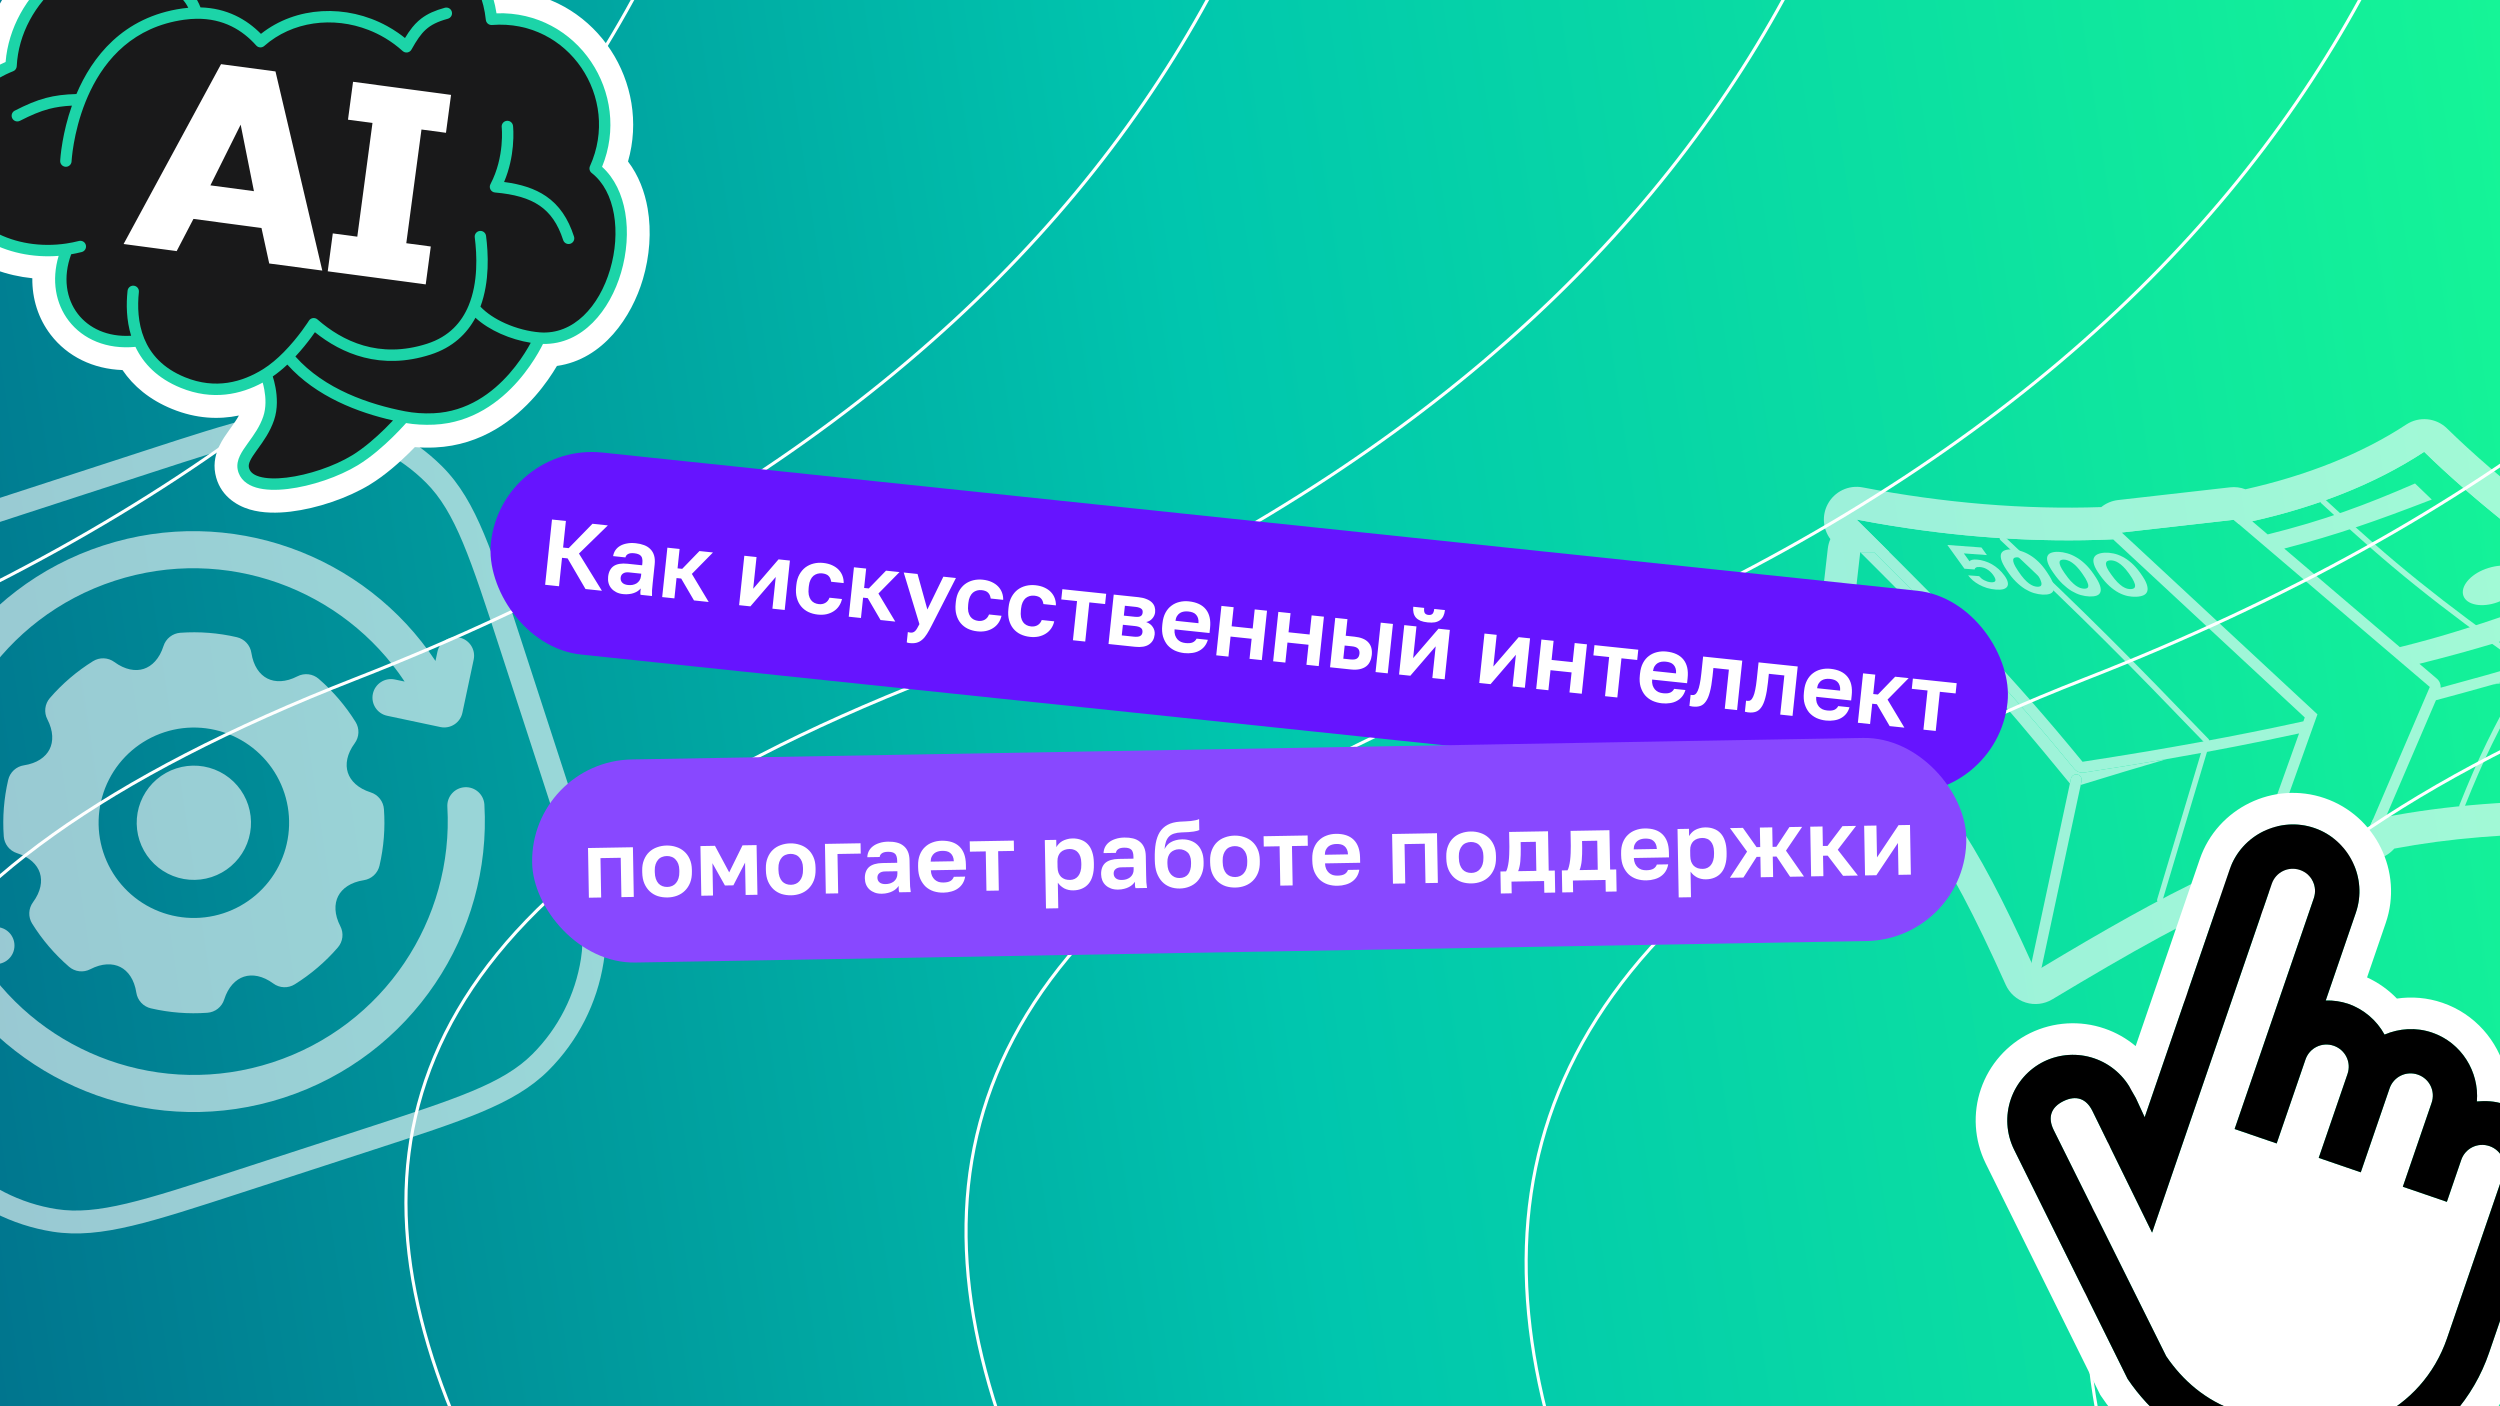 <svg width="1600" height="900" viewBox="0 0 1600 900" fill="none" xmlns="http://www.w3.org/2000/svg">
<g clip-path="url(#clip0_14264_52301)">
<g clip-path="url(#clip1_14264_52301)">
<rect width="1600" height="900" fill="url(#paint0_linear_14264_52301)"/>
<g clip-path="url(#clip2_14264_52301)">
<g clip-path="url(#clip3_14264_52301)">
<path d="M-633.539 -1426C-282.722 -974.346 160.237 30.041 -874.462 434.356C-2167.84 939.75 1240.41 1683.27 -307.479 3345.35" stroke="white" stroke-width="2"/>
<path d="M-266.6 -1426C84.217 -974.346 527.177 30.041 -507.522 434.356C-1800.9 939.75 1487.34 1746.17 59.461 3345.35" stroke="white" stroke-width="2"/>
<path d="M100.809 -1426C451.627 -974.346 894.586 30.041 -140.113 434.356C-1433.49 939.75 1734.74 1809.08 426.87 3345.35" stroke="white" stroke-width="2"/>
<path d="M468.717 -1426C819.534 -974.346 1262.49 30.041 227.794 434.356C-1065.58 939.75 1982.64 1871.99 794.777 3345.35" stroke="white" stroke-width="2"/>
<path d="M837.169 -1426C1187.99 -974.346 1630.95 30.041 596.247 434.356C-697.127 939.75 2231.09 1934.89 1163.23 3345.35" stroke="white" stroke-width="2"/>
<path d="M1206.2 -1426C1557.02 -974.346 1999.98 30.041 965.281 434.356C-328.093 939.75 2480.12 1997.8 1532.26 3345.35" stroke="white" stroke-width="2"/>
<path d="M1575.87 -1426C1926.69 -974.346 2369.65 30.041 1334.95 434.356C41.577 939.75 2729.78 2060.71 1901.93 3345.35" stroke="white" stroke-width="2"/>
<path d="M1946.22 -1426C2297.04 -974.346 2740 30.041 1705.3 434.356C411.926 939.75 2980.12 2123.61 2272.28 3345.35" stroke="white" stroke-width="2"/>
</g>
</g>
</g>
<g opacity="0.6" filter="url(#filter0_f_14264_52301)">
<path fill-rule="evenodd" clip-rule="evenodd" d="M1296.45 641.63C1290.77 639.848 1286.11 635.716 1283.67 630.274C1263.46 585.347 1248.32 556.309 1231.32 532.151C1214.47 508.184 1195.26 488.258 1166.03 462.224C1160.96 457.706 1158.4 450.999 1159.17 444.242L1169.79 351.083C1170.04 348.94 1170.6 346.903 1171.43 345.018C1166.66 338.632 1165.89 329.962 1169.7 322.741C1174 314.588 1183.11 310.203 1192.15 311.945C1243.91 321.922 1295.81 326.246 1344.81 324.531C1347.85 322.079 1351.56 320.483 1355.58 320.028L1427.25 311.891C1430.62 311.508 1433.99 311.954 1437.08 313.144C1476.51 304.282 1511.43 290.439 1540.04 271.674C1548.26 266.286 1559.1 267.344 1566.11 274.217C1597.62 305.137 1651.72 348.826 1708.51 382.36C1715.64 386.568 1719.61 394.594 1718.63 402.825C1718.47 404.18 1718.18 405.499 1717.77 406.768C1721.52 409.643 1724.22 413.737 1725.36 418.406C1726.78 424.276 1725.61 430.481 1722.13 435.424C1699.23 467.931 1687.7 485.257 1672.88 520.426C1669.61 528.18 1662.03 533.225 1653.63 533.233C1605.84 533.277 1566.89 536.56 1532.32 543.113C1529.79 546.016 1526.49 548.2 1522.74 549.366L1456.08 570.091C1451.88 571.398 1447.46 571.322 1443.43 570.01C1403.56 586.741 1363.51 609.551 1313.44 639.604C1308.32 642.675 1302.14 643.413 1296.45 641.63ZM1427.08 554.285C1433.3 551.549 1439.52 548.952 1445.76 546.493C1446.13 546.348 1446.5 546.203 1446.86 546.059L1446.59 546.797L1449.91 550.115L1516.57 529.39L1518.66 524.524C1557.32 516.346 1600.45 512.364 1653.63 512.315C1666.37 482.102 1677.02 464.055 1693 440.697C1696.7 435.284 1700.69 429.585 1705.06 423.384C1703.72 422.69 1702.38 421.991 1701.03 421.288C1697.11 419.232 1693.19 417.135 1689.26 415.001C1688.33 414.498 1687.41 413.993 1686.48 413.485C1685.58 412.991 1684.68 412.496 1683.78 411.998C1680.97 410.444 1678.16 408.872 1675.35 407.283C1682.7 405.045 1690.2 402.746 1697.88 400.382C1693.24 397.641 1688.62 394.834 1684.02 391.974C1680.74 389.932 1677.47 387.862 1674.22 385.769C1624.86 353.973 1579.67 316.834 1551.47 289.167C1518.14 311.03 1477.65 326.307 1432.82 335.44L1429.58 332.675L1357.9 340.812L1356.12 344.971C1313.57 347.215 1268.88 344.96 1223.93 338.501C1223.92 338.499 1223.91 338.498 1223.9 338.496C1218.95 337.784 1213.99 337.021 1209.03 336.207C1202.86 335.195 1196.7 334.105 1190.54 332.937C1189.93 332.823 1189.33 332.708 1188.73 332.592C1188.54 332.557 1188.36 332.521 1188.17 332.486C1188.22 332.534 1188.27 332.583 1188.32 332.632C1189.06 333.367 1189.8 334.099 1190.54 334.827C1197 341.226 1203.2 347.372 1209.17 353.323C1205.9 353.354 1202.63 353.378 1199.36 353.396C1196.42 353.412 1193.49 353.423 1190.55 353.428L1179.93 446.587C1235.13 495.758 1258.49 526.381 1293.97 602.541C1296.8 608.615 1299.71 614.98 1302.72 621.666C1308.87 617.973 1314.89 614.379 1320.79 610.883C1359.7 587.827 1393.51 569.038 1427.08 554.285Z" fill="white"/>
<path fill-rule="evenodd" clip-rule="evenodd" d="M1329.53 495.683C1331.41 496.084 1332.61 497.937 1332.21 499.82L1331.66 502.378L1305.78 623.194C1305.37 625.077 1303.52 626.278 1301.64 625.877C1299.76 625.476 1298.57 623.624 1298.97 621.74L1324.74 501.456L1325.4 498.366C1325.8 496.483 1327.65 495.282 1329.53 495.683Z" fill="white"/>
<path fill-rule="evenodd" clip-rule="evenodd" d="M1485.39 319.512C1486.04 318.806 1487.14 318.764 1487.85 319.419C1532.26 360.696 1561.31 383.909 1616.98 423.577C1617.76 424.135 1617.95 425.223 1617.39 426.008C1616.83 426.792 1615.74 426.976 1614.96 426.418C1559.19 386.68 1530.02 363.373 1485.48 321.976C1484.77 321.321 1484.73 320.218 1485.39 319.512ZM1615.64 433.602C1616.13 433.876 1616.44 434.352 1616.51 434.869C1616.57 435.236 1616.5 435.624 1616.31 435.973C1598.71 467.504 1589.79 485.118 1577.27 516.495C1576.92 517.389 1575.9 517.826 1575.01 517.469C1574.12 517.113 1573.68 516.099 1574.04 515.205C1586.48 484.041 1595.4 466.337 1612.61 435.45C1612.83 435.061 1613.05 434.669 1613.27 434.275C1613.74 433.434 1614.8 433.133 1615.64 433.602ZM1280.25 343.279C1280.91 342.576 1282.01 342.54 1282.71 343.198C1336.05 393.274 1364.22 421.813 1413.45 472.952C1414.12 473.645 1414.1 474.748 1413.4 475.417C1412.71 476.086 1411.61 476.066 1410.94 475.373C1361.74 424.261 1333.61 395.766 1280.33 345.743C1279.63 345.085 1279.59 343.981 1280.25 343.279ZM1411.9 477.072C1412.82 477.347 1413.35 478.318 1413.07 479.241L1383.91 576.602C1383.64 577.525 1382.67 578.049 1381.75 577.774C1380.83 577.498 1380.3 576.527 1380.58 575.605L1409.74 478.243C1410.01 477.321 1410.98 476.796 1411.9 477.072Z" fill="white"/>
<path d="M1307.18 380.544C1305.4 380.444 1303.54 380.11 1301.63 379.542C1299.73 378.949 1297.81 378.061 1295.88 376.878C1293.97 375.669 1292.06 374.128 1290.17 372.255C1288.25 370.355 1286.4 368.061 1284.61 365.374L1284.07 364.575C1282.4 362.074 1281.33 359.978 1280.84 358.285C1280.36 356.593 1280.34 355.247 1280.77 354.247C1281.23 353.222 1282.08 352.513 1283.32 352.122C1284.58 351.705 1286.11 351.547 1287.89 351.647C1289.68 351.747 1291.53 352.093 1293.43 352.686C1295.35 353.254 1297.24 354.115 1299.12 355.27C1301.01 356.401 1302.87 357.849 1304.7 359.616C1306.52 361.383 1308.27 363.517 1309.94 366.019L1310.47 366.817C1312.27 369.504 1313.45 371.761 1314.02 373.586C1314.58 375.384 1314.65 376.823 1314.23 377.901C1313.82 378.955 1312.99 379.689 1311.73 380.106C1310.49 380.498 1308.97 380.644 1307.18 380.544ZM1303.83 375.515C1304.59 375.558 1305.22 375.465 1305.72 375.236C1306.22 374.982 1306.5 374.524 1306.55 373.861C1306.61 373.173 1306.38 372.224 1305.85 371.016C1305.35 369.81 1304.48 368.276 1303.24 366.413L1302.71 365.615C1301.59 363.939 1300.5 362.546 1299.46 361.437C1298.42 360.304 1297.41 359.389 1296.43 358.694C1295.47 358 1294.55 357.5 1293.67 357.195C1292.82 356.892 1292.02 356.719 1291.25 356.676C1290.48 356.633 1289.84 356.725 1289.31 356.952C1288.82 357.181 1288.52 357.612 1288.43 358.247C1288.36 358.884 1288.54 359.752 1288.97 360.852C1289.41 361.927 1290.19 363.303 1291.31 364.979L1291.84 365.777C1293.08 367.64 1294.26 369.191 1295.36 370.431C1296.5 371.673 1297.56 372.667 1298.55 373.414C1299.56 374.136 1300.49 374.663 1301.36 374.993C1302.24 375.298 1303.06 375.472 1303.83 375.515Z" fill="white"/>
<path d="M1337.25 381.734C1335.46 381.666 1333.6 381.364 1331.67 380.83C1329.76 380.27 1327.83 379.416 1325.88 378.266C1323.95 377.091 1322.02 375.584 1320.09 373.744C1318.14 371.878 1316.25 369.617 1314.41 366.961L1313.86 366.172C1312.15 363.701 1311.03 361.623 1310.52 359.94C1310.01 358.256 1309.96 356.911 1310.38 355.903C1310.82 354.87 1311.65 354.147 1312.89 353.734C1314.14 353.296 1315.66 353.111 1317.45 353.179C1319.24 353.248 1321.09 353.562 1323.01 354.121C1324.93 354.656 1326.84 355.484 1328.74 356.606C1330.65 357.703 1332.54 359.119 1334.39 360.854C1336.25 362.588 1338.03 364.692 1339.75 367.163L1340.29 367.952C1342.13 370.608 1343.36 372.843 1343.96 374.658C1344.55 376.446 1344.64 377.883 1344.24 378.969C1343.86 380.029 1343.04 380.778 1341.79 381.217C1340.55 381.63 1339.04 381.803 1337.25 381.734ZM1333.8 376.765C1334.57 376.794 1335.2 376.69 1335.69 376.453C1336.19 376.19 1336.46 375.727 1336.5 375.063C1336.55 374.374 1336.3 373.43 1335.75 372.232C1335.23 371.034 1334.33 369.516 1333.05 367.675L1332.51 366.886C1331.36 365.23 1330.25 363.856 1329.19 362.766C1328.13 361.651 1327.11 360.754 1326.11 360.076C1325.14 359.399 1324.21 358.915 1323.33 358.626C1322.48 358.337 1321.67 358.178 1320.9 358.149C1320.13 358.119 1319.49 358.223 1318.97 358.459C1318.48 358.696 1318.19 359.133 1318.1 359.769C1318.05 360.407 1318.24 361.272 1318.69 362.364C1319.15 363.431 1319.95 364.793 1321.1 366.449L1321.65 367.238C1322.92 369.079 1324.12 370.609 1325.25 371.83C1326.41 373.052 1327.49 374.027 1328.49 374.757C1329.51 375.461 1330.45 375.971 1331.32 376.286C1332.21 376.576 1333.03 376.735 1333.8 376.765Z" fill="white"/>
<path d="M1367.32 381.925C1365.53 382.013 1363.67 381.863 1361.74 381.474C1359.82 381.057 1357.87 380.333 1355.91 379.3C1353.95 378.24 1352 376.83 1350.04 375.071C1348.06 373.286 1346.13 371.082 1344.24 368.459L1343.68 367.68C1341.92 365.239 1340.77 363.158 1340.23 361.437C1339.69 359.716 1339.62 358.307 1340.02 357.212C1340.44 356.089 1341.26 355.256 1342.49 354.711C1343.73 354.139 1345.25 353.809 1347.04 353.721C1348.82 353.633 1350.68 353.798 1352.6 354.214C1354.53 354.603 1356.46 355.302 1358.37 356.31C1360.3 357.291 1362.21 358.609 1364.1 360.264C1365.98 361.919 1367.8 363.967 1369.56 366.408L1370.12 367.187C1372 369.81 1373.27 372.047 1373.9 373.898C1374.52 375.723 1374.64 377.223 1374.26 378.398C1373.9 379.545 1373.09 380.405 1371.85 380.977C1370.62 381.521 1369.11 381.837 1367.32 381.925ZM1363.79 377.017C1364.56 376.979 1365.18 376.814 1365.67 376.521C1366.17 376.201 1366.43 375.691 1366.45 374.99C1366.49 374.263 1366.22 373.294 1365.65 372.085C1365.11 370.875 1364.19 369.361 1362.88 367.543L1362.32 366.764C1361.14 365.128 1360.01 363.785 1358.93 362.736C1357.86 361.659 1356.81 360.81 1355.8 360.187C1354.83 359.563 1353.89 359.138 1353 358.913C1352.14 358.687 1351.33 358.592 1350.57 358.63C1349.8 358.667 1349.16 358.833 1348.64 359.128C1348.16 359.42 1347.88 359.905 1347.8 360.581C1347.76 361.255 1347.97 362.145 1348.43 363.252C1348.91 364.331 1349.74 365.688 1350.92 367.324L1351.48 368.104C1352.78 369.922 1354.01 371.421 1355.16 372.601C1356.34 373.78 1357.43 374.708 1358.45 375.384C1359.48 376.032 1360.43 376.483 1361.31 376.736C1362.2 376.961 1363.03 377.055 1363.79 377.017Z" fill="white"/>
<path d="M1277.51 377.347C1275.37 377.19 1273.4 376.836 1271.58 376.285C1269.78 375.71 1268.12 375.011 1266.63 374.187C1265.13 373.364 1263.78 372.441 1262.59 371.419C1261.42 370.374 1260.42 369.304 1259.61 368.211L1266.64 368.727C1267.08 369.251 1267.57 369.742 1268.11 370.2C1268.66 370.634 1269.26 371.022 1269.9 371.364C1270.57 371.709 1271.26 371.993 1271.96 372.217C1272.67 372.441 1273.38 372.58 1274.12 372.633C1275.87 372.762 1276.86 372.428 1277.07 371.632C1277.26 370.81 1276.78 369.594 1275.62 367.984C1274.99 367.101 1274.31 366.35 1273.6 365.732C1272.91 365.116 1272.2 364.608 1271.46 364.21C1270.73 363.787 1269.99 363.475 1269.24 363.272C1268.52 363.072 1267.81 362.946 1267.11 362.895C1266 362.813 1265.17 362.924 1264.63 363.229C1264.11 363.511 1263.83 363.921 1263.8 364.459L1257.24 363.979L1246.31 348.786L1268.13 350.386L1271.63 355.256L1256.85 354.171L1260.52 359.274C1260.83 358.781 1261.38 358.452 1262.17 358.288C1262.97 358.101 1263.99 358.053 1265.24 358.144C1266.83 358.261 1268.45 358.577 1270.09 359.09C1271.71 359.578 1273.29 360.26 1274.82 361.135C1276.36 362.01 1277.81 363.064 1279.18 364.296C1280.53 365.502 1281.78 366.897 1282.92 368.482C1283.98 369.962 1284.65 371.29 1284.92 372.466C1285.21 373.619 1285.11 374.584 1284.65 375.361C1284.18 376.139 1283.35 376.705 1282.15 377.06C1280.94 377.39 1279.39 377.485 1277.51 377.347Z" fill="white"/>
<path fill-rule="evenodd" clip-rule="evenodd" d="M1182.02 329.237C1183.45 326.519 1186.49 325.057 1189.5 325.638C1244.48 336.236 1299.6 340.574 1351.44 338.221C1352.39 335.85 1354.57 334.174 1357.13 333.883L1428.8 325.746C1430.72 325.529 1432.63 326.114 1434.1 327.363L1434.75 327.919C1477.49 318.872 1515.98 304.118 1547.66 283.335C1550.4 281.539 1554.02 281.892 1556.35 284.183C1588.63 315.849 1643.61 360.238 1701.43 394.374C1703.8 395.777 1705.12 398.452 1704.8 401.196C1704.47 403.939 1702.56 406.234 1699.92 407.046C1694.45 408.729 1689.08 410.379 1683.78 411.998C1651.93 421.733 1623.03 430.334 1595.66 438.07C1583.17 441.6 1571 444.95 1559.01 448.146L1522.97 532.135C1522.16 534.012 1520.57 535.442 1518.62 536.048L1451.96 556.773C1449.44 557.557 1446.7 556.847 1444.87 554.941C1443.05 553.034 1442.46 550.258 1443.35 547.77L1471.4 469.387C1444.48 475.229 1416.77 480.606 1386.69 485.814C1369.91 488.72 1352.39 491.573 1333.87 494.424C1331.44 494.798 1328.99 493.862 1327.43 491.96C1284.16 439.172 1249.88 403.624 1199.36 353.396C1194.18 348.245 1188.82 342.94 1183.27 337.447C1181.09 335.289 1180.58 331.955 1182.02 329.237ZM1332.82 487.533C1287.28 431.972 1251.62 395.394 1196.99 341.216C1194.1 338.356 1191.17 335.449 1188.17 332.486C1192.23 333.268 1196.29 334.015 1200.35 334.73C1251.91 343.806 1303.55 347.429 1352.45 345.153C1352.66 345.426 1352.9 345.684 1353.16 345.926L1475.05 459.168L1474.17 461.649C1431.06 471.11 1386.13 479.326 1332.82 487.533ZM1429.58 332.675L1357.9 340.812L1483.16 457.18L1482.2 459.867L1482.01 460.4L1449.91 550.115L1516.57 529.39L1552.57 445.493L1553.95 442.279L1555.07 439.659L1429.58 332.675ZM1648.05 395.125L1632.98 383.912C1626.08 386.224 1619.64 388.411 1613.51 390.496C1586.31 399.738 1565.02 406.969 1535.91 414.154L1461.91 351.074C1496.2 342.105 1520.74 333.449 1556.35 319.721L1545.62 309.423C1513.87 323.235 1487.62 333.003 1451.31 342.036L1441.42 333.602C1482.83 324.314 1520.29 309.624 1551.47 289.167C1582.62 319.73 1634.5 361.851 1689.85 395.561C1692.52 397.188 1695.2 398.796 1697.88 400.382C1694.86 401.312 1691.87 402.231 1688.9 403.142C1641.48 417.682 1600.71 429.723 1562.02 440.124C1562.17 437.965 1561.31 435.807 1559.59 434.347L1548.42 424.826C1584.46 415.821 1609.36 408.012 1648.05 395.125Z" fill="white"/>
<path d="M1613.17 367.251C1615.31 373.127 1608.41 381.784 1598.47 385.421C1588.53 389.059 1578.74 387.244 1576.6 381.367C1574.46 375.49 1580.79 367.777 1590.72 364.139C1600.66 360.502 1611.03 361.374 1613.17 367.251Z" fill="white"/>
<path d="M1705.06 423.384C1703.72 422.69 1702.38 421.991 1701.03 421.288C1697.11 419.232 1693.19 417.135 1689.26 415.001C1688.33 414.498 1687.41 413.993 1686.48 413.485C1685.58 412.991 1684.68 412.496 1683.78 411.998C1651.93 421.733 1623.03 430.334 1595.66 438.07C1601.23 437.183 1606.88 436.311 1612.61 435.45C1612.83 435.061 1613.05 434.669 1613.27 434.275C1613.74 433.434 1614.8 433.133 1615.64 433.602C1616.13 433.876 1616.44 434.352 1616.51 434.869C1643.63 430.853 1672.75 427.093 1705.06 423.384Z" fill="white"/>
<path d="M1199.36 353.396C1196.42 353.412 1193.49 353.423 1190.55 353.428C1249.42 411.702 1277.99 444.479 1324.74 501.456L1325.4 498.366C1325.8 496.483 1327.65 495.282 1329.53 495.683C1331.41 496.084 1332.61 497.937 1332.21 499.82L1331.66 502.378C1350.98 496.412 1369.21 490.911 1386.69 485.814C1369.91 488.72 1352.39 491.573 1333.87 494.424C1331.44 494.798 1328.99 493.862 1327.43 491.96C1284.16 439.172 1249.88 403.624 1199.36 353.396Z" fill="white"/>
</g>
<path fill-rule="evenodd" clip-rule="evenodd" d="M1339.16 711.044C1335.23 703.013 1328.71 700.778 1320.66 704.695C1312.62 708.617 1310.39 715.13 1314.33 723.161L1386.37 867.975C1396.87 883.438 1411.5 896.307 1431.21 903.072L1454.33 911.004C1500.96 927.004 1550.15 903.006 1566.11 856.484L1602.11 751.555C1604.67 744.101 1600.72 736.065 1593.27 733.507C1585.8 730.945 1577.76 734.866 1575.2 742.32L1565.99 769.18L1537.81 759.512L1556.24 705.791C1558.8 698.337 1554.86 690.306 1547.39 687.744C1539.93 685.181 1531.89 689.103 1529.33 696.556L1510.9 750.277L1483.98 741.042L1502.42 687.322C1504.98 679.868 1501.04 671.837 1493.57 669.274C1486.1 666.712 1478.06 670.633 1475.51 678.087L1457.07 731.807L1430.16 722.573L1480.85 574.841C1483.41 567.388 1479.47 559.356 1472 556.794C1464.54 554.231 1456.5 558.153 1453.94 565.607L1377.33 788.883L1339.16 711.044ZM1508.32 644.791C1515.81 648.654 1522.02 654.677 1526.1 662.138C1535.46 658.129 1546.3 657.346 1556.61 660.883C1570.5 665.65 1580.36 677.097 1583.9 690.417C1585.15 695.095 1585.61 700.004 1585.2 704.935C1590.55 704.464 1596.02 704.652 1601.41 706.297C1601.77 706.407 1602.13 706.524 1602.48 706.647C1624.61 714.238 1636.61 738.697 1629.03 760.789L1593.03 865.706C1588.1 880.165 1580.36 893.508 1570.25 904.967C1560.15 916.427 1547.87 925.777 1534.13 932.482C1520.38 939.187 1505.45 943.115 1490.18 944.039C1474.9 944.964 1459.59 942.867 1445.13 937.869L1421.98 929.928C1397.7 921.537 1375.99 903.787 1361.66 882.492L1288.92 735.566C1284.03 725.539 1283.32 713.991 1286.94 703.451C1290.56 692.91 1298.21 684.233 1308.22 679.32C1318.26 674.452 1329.82 673.753 1340.38 677.377C1347.95 679.974 1354.57 684.641 1359.52 690.761C1361.48 693.179 1363.18 695.824 1364.58 698.658L1366.93 702.753L1372.59 715.022L1427.03 556.372C1434.61 534.279 1459.09 522.338 1481.22 529.934C1503.36 537.529 1515.35 561.983 1507.76 584.076L1488.46 640.321C1493.32 640.185 1498.17 640.893 1502.79 642.414C1504.7 643.078 1506.54 643.874 1508.32 644.791ZM1514.92 625.551C1522.11 628.84 1528.58 633.443 1534.02 639.088C1543.48 637.71 1553.45 638.449 1563.17 641.783C1584.06 648.951 1598.61 666.149 1603.64 686.003C1605.42 686.414 1607.22 686.923 1609.04 687.546C1641.73 698.763 1659.37 734.711 1648.16 767.356L1612.18 872.23C1612.18 872.236 1612.17 872.242 1612.17 872.247C1606.39 889.218 1597.3 904.877 1585.44 918.327C1573.57 931.781 1559.16 942.759 1543.03 950.631C1526.89 958.504 1509.36 963.115 1491.42 964.2C1473.5 965.285 1455.53 962.826 1438.55 956.963C1438.55 956.96 1438.54 956.958 1438.53 956.956L1415.41 949.021L1415.39 949.014C1386.53 939.04 1361.4 918.298 1344.87 893.747L1344.12 892.631L1270.76 744.443L1270.74 744.388C1263.51 729.556 1262.45 712.476 1267.8 696.884C1273.15 681.292 1284.47 668.458 1299.28 661.19L1299.33 661.17L1299.37 661.151C1314.21 653.949 1331.32 652.916 1346.94 658.276C1354.27 660.791 1360.99 664.618 1366.82 669.501L1407.89 549.805C1419.09 517.163 1455.07 499.611 1487.78 510.833C1520.48 522.055 1538.1 558.001 1526.9 590.643L1514.92 625.551Z" fill="white"/>
<path d="M1481.22 529.934C1459.09 522.338 1434.61 534.28 1427.03 556.372L1372.59 715.023L1366.93 702.754L1364.58 698.658C1359.65 688.653 1350.95 681.001 1340.39 677.377C1329.82 673.753 1318.26 674.452 1308.22 679.321C1298.21 684.234 1290.56 692.91 1286.94 703.451C1283.32 713.992 1284.04 725.539 1288.92 735.566L1361.66 882.493C1376 903.787 1397.7 921.537 1421.98 929.928L1445.13 937.87C1459.59 942.867 1474.9 944.964 1490.18 944.04C1505.45 943.115 1520.39 939.188 1534.13 932.483C1547.87 925.778 1560.15 916.427 1570.25 904.968C1580.36 893.508 1588.1 880.166 1593.03 865.706L1629.03 760.79C1636.61 738.697 1624.61 714.238 1602.48 706.647C1596.75 704.68 1590.91 704.433 1585.2 704.936C1586.78 685.962 1575.38 667.325 1556.61 660.884C1546.3 657.347 1535.46 658.13 1526.1 662.138C1521.05 652.906 1512.74 645.876 1502.79 642.414C1498.17 640.894 1493.32 640.186 1488.47 640.322L1507.77 584.076C1515.35 561.984 1503.36 537.53 1481.22 529.934ZM1472.01 556.794C1479.47 559.357 1483.41 567.388 1480.85 574.842L1430.16 722.573L1457.07 731.808L1475.51 678.087C1478.06 670.634 1486.1 666.712 1493.57 669.275C1501.04 671.837 1504.98 679.868 1502.42 687.322L1483.98 741.043L1510.9 750.277L1529.33 696.557C1531.89 689.103 1539.93 685.181 1547.4 687.744C1554.86 690.307 1558.8 698.338 1556.24 705.791L1537.81 759.512L1565.99 769.181L1575.2 742.32C1577.76 734.867 1585.8 730.945 1593.27 733.508C1600.72 736.066 1604.67 744.101 1602.12 751.555L1566.11 856.485C1550.15 903.007 1500.96 927.004 1454.33 911.005L1431.21 903.072C1411.5 896.308 1396.87 883.438 1386.37 867.976L1314.33 723.162C1310.39 715.131 1312.62 708.617 1320.66 704.695C1328.72 700.778 1335.23 703.013 1339.17 711.044L1377.33 788.883L1453.94 565.607C1456.5 558.153 1464.54 554.232 1472.01 556.794Z" fill="black"/>
<g opacity="0.6" filter="url(#filter1_f_14264_52301)">
<path fill-rule="evenodd" clip-rule="evenodd" d="M92.988 288.339C121.947 278.914 144.536 271.563 163.147 267.144C182.061 262.654 198.113 260.862 213.917 263.358C240.076 267.489 264.256 279.795 282.991 298.512C294.309 309.82 302.309 323.853 309.81 341.786C317.191 359.434 324.542 382.022 333.966 410.981L361.305 494.987C370.729 523.946 378.08 546.535 382.499 565.146C386.989 584.06 388.78 600.113 386.285 615.916C382.154 642.075 369.848 666.255 351.131 684.99C339.823 696.309 325.79 704.308 307.857 711.809C290.209 719.19 267.621 726.541 238.662 735.965L154.656 763.304C125.696 772.728 103.108 780.079 84.496 784.498C65.583 788.988 49.53 790.78 33.727 788.284C7.568 784.153 -16.612 771.847 -35.347 753.13C-46.666 741.822 -54.665 727.789 -62.166 709.856C-69.547 692.208 -76.898 669.62 -86.322 640.66L-113.661 556.655C-123.085 527.696 -130.436 505.107 -134.855 486.496C-139.345 467.582 -141.137 451.53 -138.641 435.726C-134.51 409.567 -122.204 385.387 -103.487 366.652C-92.179 355.334 -78.146 347.334 -60.213 339.833C-42.565 332.452 -19.977 325.101 8.983 315.677L92.988 288.339ZM-124.167 438.011C-128.315 464.275 -118.717 493.767 -99.522 552.749L-72.593 635.497C-53.398 694.48 -43.801 723.971 -24.99 742.764C-8.444 759.294 12.91 770.162 36.012 773.81C62.276 777.958 91.767 768.36 150.75 749.165L233.498 722.236C292.48 703.041 321.972 693.444 340.764 674.633C357.295 658.087 368.163 636.733 371.811 613.631C375.958 587.367 366.361 557.876 347.166 498.893L320.237 416.145C301.042 357.162 291.445 327.671 272.634 308.879C256.088 292.348 234.734 281.48 211.631 277.832C185.368 273.685 155.876 283.282 96.894 302.477L14.146 329.406C-44.837 348.601 -74.328 358.198 -93.121 377.009C-109.651 393.555 -120.519 414.909 -124.167 438.011Z" fill="white"/>
<path d="M115.405 404.975C127.542 404.099 139.741 405.055 151.593 407.808C153.969 408.36 156.125 409.611 157.781 411.4C159.438 413.189 160.52 415.434 160.886 417.844C162.174 426.255 166.145 431.718 171.093 434.234C176.042 436.751 182.809 436.74 190.361 432.834C192.527 431.712 194.98 431.264 197.402 431.55C199.825 431.835 202.106 432.841 203.95 434.436C213.153 442.389 221.106 451.683 227.541 462.004C228.834 464.074 229.475 466.484 229.382 468.923C229.288 471.362 228.465 473.717 227.017 475.683C221.977 482.539 220.903 489.208 222.622 494.492C224.342 499.777 229.139 504.547 237.249 507.124C239.574 507.862 241.624 509.279 243.134 511.194C244.644 513.108 245.545 515.431 245.72 517.863C246.591 529.995 245.631 542.189 242.872 554.036C242.319 556.411 241.067 558.566 239.277 560.222C237.486 561.879 235.24 562.96 232.828 563.328C224.412 564.618 218.95 568.6 216.427 573.536C213.907 578.483 213.916 585.247 217.821 592.794C218.946 594.959 219.395 597.413 219.109 599.837C218.823 602.26 217.816 604.543 216.218 606.388C208.257 615.59 198.956 623.542 188.628 629.978C186.557 631.271 184.145 631.913 181.705 631.82C179.265 631.728 176.909 630.905 174.943 629.459C168.081 624.412 161.414 623.352 156.126 625.073C150.838 626.794 146.06 631.578 143.483 639.697C142.744 642.021 141.326 644.07 139.41 645.58C137.494 647.09 135.169 647.991 132.736 648.167C120.598 649.042 108.399 648.087 96.547 645.333C94.169 644.782 92.012 643.529 90.354 641.738C88.696 639.947 87.615 637.699 87.25 635.286C85.966 626.886 81.984 621.428 77.047 618.908C72.087 616.395 65.327 616.39 57.779 620.308C55.612 621.433 53.158 621.882 50.733 621.597C48.308 621.313 46.025 620.307 44.179 618.71C34.971 610.749 27.016 601.448 20.58 591.119C19.29 589.05 18.651 586.641 18.745 584.205C18.839 581.768 19.662 579.416 21.108 577.451C26.163 570.602 27.222 563.926 25.503 558.642C23.787 553.369 18.997 548.583 10.88 546.021C8.555 545.284 6.505 543.866 4.995 541.952C3.485 540.037 2.584 537.714 2.409 535.282C1.535 523.147 2.494 510.949 5.253 499.098C5.806 496.721 7.06 494.564 8.852 492.907C10.645 491.249 12.894 490.168 15.308 489.802C23.713 488.516 29.179 484.545 31.698 479.598C34.218 474.651 34.221 467.883 30.304 460.34C29.182 458.176 28.735 455.724 29.022 453.303C29.308 450.881 30.315 448.601 31.911 446.757C39.875 437.553 49.18 429.6 59.512 423.164C61.583 421.874 63.992 421.234 66.43 421.327C68.868 421.421 71.221 422.243 73.186 423.687C80.044 428.722 86.727 429.79 92.014 428.069C97.29 426.352 102.076 421.552 104.646 413.449C105.384 411.125 106.803 409.075 108.719 407.565C110.635 406.055 112.971 405.15 115.405 404.975ZM105.211 468.619C89.834 473.624 77.073 484.528 69.736 498.933C62.399 513.339 61.087 530.066 66.088 545.434C71.09 560.802 81.995 573.553 96.405 580.881C110.814 588.209 127.549 589.515 142.926 584.511C158.303 579.507 171.064 568.602 178.401 554.197C185.737 539.791 187.049 523.065 182.048 507.696C177.047 492.328 166.142 479.577 151.732 472.249C137.322 464.921 120.588 463.615 105.211 468.619ZM112.754 491.798C121.98 488.795 132.021 489.578 140.666 493.975C149.312 498.373 155.855 506.023 158.856 515.244C161.857 524.465 161.07 534.501 156.668 543.144C152.266 551.787 144.609 558.33 135.383 561.333C126.157 564.335 116.116 563.552 107.47 559.155C98.824 554.758 92.281 547.107 89.28 537.886C86.28 528.665 87.067 518.629 91.469 509.986C95.871 501.343 103.527 494.8 112.754 491.798Z" fill="white"/>
<path d="M286.308 516.362C290.45 588.178 246.018 656.605 174.309 679.942C103.329 703.041 27.955 674.695 -11.313 615.444L-5.073 616.766C1.341 618.125 7.645 614.028 9.006 607.616C10.368 601.204 6.271 594.905 -0.143 593.547L-34.212 586.331C-40.626 584.972 -46.93 589.069 -48.291 595.48L-55.522 629.535C-56.884 635.947 -52.788 642.246 -46.373 643.605C-39.959 644.964 -33.655 640.867 -32.294 634.455L-31.058 628.637C13.973 696.506 100.311 728.982 181.653 702.51C263.865 675.756 314.763 597.317 310.015 514.987C309.637 508.444 304.024 503.447 297.478 503.827C290.932 504.206 285.931 509.818 286.308 516.362Z" fill="white"/>
<path d="M-38.664 535.28C-42.806 463.464 1.626 395.037 73.335 371.7C144.315 348.601 219.689 376.947 258.957 436.198L252.717 434.876C246.303 433.518 239.999 437.614 238.638 444.026C237.276 450.438 241.373 456.737 247.787 458.095L281.856 465.311C288.27 466.67 294.574 462.573 295.935 456.162L303.166 422.107C304.528 415.695 300.431 409.396 294.017 408.037C287.603 406.678 281.299 410.775 279.938 417.187L278.702 423.005C233.671 355.136 147.333 322.66 65.99 349.132C-16.221 375.886 -67.12 454.325 -62.371 536.655C-61.993 543.198 -56.381 548.195 -49.834 547.815C-43.288 547.436 -38.287 541.824 -38.664 535.28Z" fill="white"/>
</g>
<path fill-rule="evenodd" clip-rule="evenodd" d="M345.251 216.363C348.404 216.604 351.444 216.464 354.361 215.983C396.082 209.115 412.82 132.742 380.906 107.813C401.772 61.774 366.617 8.251 314.566 12.352C309.277 -38.483 254.082 -61.119 214.384 -39.212C211.767 -37.768 209.218 -36.131 206.755 -34.295C205.264 -36.617 203.649 -38.784 201.925 -40.798C173.725 -73.765 116.541 -65.964 100.966 -27.24C52.116 -40.215 9.145 -0.814 7.074 42.208C7.074 42.208 -47.06 61.692 -33.924 115.037C-27.256 142.115 -3.333 157.685 23.415 160.06C26.852 160.365 30.335 160.452 33.835 160.318C36.855 160.202 39.888 159.921 42.913 159.473C41.708 162.4 40.787 165.308 40.134 168.173C39.348 171.621 38.95 175.008 38.913 178.294C38.669 200.411 54.82 217.935 79.391 218.604C82.445 218.687 85.63 218.51 88.929 218.048C90.06 220.81 91.463 223.518 93.186 226.122C98.129 233.595 105.706 240.217 117.041 244.835C130.463 250.304 142.777 250.088 153.525 246.984C156.526 246.117 159.405 245.025 162.152 243.769C164.972 242.479 167.653 241.016 170.183 239.446C170.183 239.446 171.661 243.031 172.66 248.235C173.238 251.247 173.655 254.802 173.532 258.517C173.431 261.583 172.961 264.757 171.91 267.827C169.535 274.763 165.553 280.282 162.111 285.052C158.095 290.619 154.816 295.164 155.69 299.746C159.115 317.708 203.508 309.001 227.199 294.56C236.409 288.946 245.314 280.686 251.255 274.638C255.71 270.103 258.497 266.812 258.497 266.812C261.39 267.37 264.401 267.774 267.535 268.004C270.77 268.241 274.135 268.292 277.635 268.133C311.607 266.583 332.145 239.398 340.662 225.059C343.744 219.87 345.251 216.363 345.251 216.363ZM265.495 286.164C269.673 286.5 273.994 286.58 278.456 286.376C308.425 285.009 329.592 268.209 342.488 253.507C348.671 246.458 353.288 239.533 356.443 234.2C386.118 230.009 404.372 202.702 411.464 178.634C415.736 164.138 417.051 148.211 414.49 133.417C412.676 122.934 408.76 112.302 401.928 103.351C416.289 53.261 382.382 -0.024 329.564 -5.65C314.486 -57.227 255.963 -78.625 210.909 -57.876C193.745 -74.522 170.515 -81.199 148.929 -79.498C126.955 -77.767 104.74 -67.143 91.282 -47.56C40.416 -52.954 -1.743 -14.382 -9.833 30.016C-9.856 30.028 -9.879 30.041 -9.903 30.054C-15.761 33.254 -23.583 38.274 -31.034 45.505C-46.452 60.465 -60.092 85.038 -51.626 119.418C-42.695 155.688 -11.669 174.761 20.688 178.08C20.53 191.307 24.512 203.915 32.468 214.264C43.141 228.148 59.588 236.187 78.405 236.838C85.34 247.056 95.663 255.844 110.164 261.752C125.697 268.08 140.16 268.572 152.894 265.931C151.439 268.641 149.481 271.368 146.93 274.92C146.775 275.137 146.617 275.356 146.458 275.579C144.735 277.979 142.176 281.565 140.322 285.507C138.358 289.684 136.389 295.88 137.781 303.18C140.382 316.82 151.024 323.46 159.803 326.058C168.214 328.547 177.639 328.439 186.003 327.437C202.941 325.406 222.48 318.81 236.673 310.159C246.477 304.183 255.458 296.128 261.657 290.036C263.048 288.669 264.334 287.366 265.495 286.164Z" fill="white"/>
<path d="M-33.924 115.036C-47.06 61.691 7.074 42.207 7.074 42.207C9.145 -0.815 52.116 -40.215 100.966 -27.24C117.492 -68.331 180.87 -74.604 206.755 -34.296C246.589 -63.982 308.929 -41.834 314.566 12.351C366.617 8.25 401.772 61.773 380.906 107.812C415.051 134.484 393.503 220.045 345.251 216.363C345.251 216.363 323.902 266.022 277.635 268.132C270.745 268.446 264.375 267.944 258.497 266.811C258.497 266.811 243.315 284.736 227.199 294.559C203.508 309 159.115 317.707 155.689 299.745C154.067 291.237 166.764 282.856 171.91 267.826C176.434 254.612 170.183 239.445 170.183 239.445C156.359 248.023 138.058 253.398 117.04 244.834C101.757 238.607 93.305 228.735 88.929 218.047C51.869 223.23 29.293 192.576 42.913 159.472C9.11 164.48 -25.66 148.597 -33.924 115.036Z" fill="#19191A"/>
<path fill-rule="evenodd" clip-rule="evenodd" d="M150.634 -57.651C130.575 -56.071 111.991 -44.883 104.347 -25.877C103.659 -24.167 101.807 -23.238 100.029 -23.71C53.712 -36.012 12.689 1.374 10.716 42.382C10.645 43.856 9.694 45.143 8.308 45.644L8.305 45.645L8.292 45.65L8.202 45.683C8.118 45.715 7.985 45.765 7.808 45.836C7.452 45.977 6.917 46.195 6.232 46.495C4.861 47.096 2.894 48.019 0.565 49.292C-4.108 51.844 -10.171 55.763 -15.816 61.24C-27.002 72.095 -36.574 89.029 -30.385 114.16C-22.714 145.312 9.779 160.688 42.379 155.859C45.103 155.456 47.821 154.91 50.515 154.222C52.467 153.723 54.452 154.903 54.949 156.857C55.447 158.812 54.267 160.801 52.316 161.3C50.071 161.873 47.812 162.356 45.547 162.748C40.097 177.532 42.431 191.296 49.804 200.888C56.803 209.992 68.683 215.779 83.924 214.88C80.829 204.86 80.73 194.604 81.632 186.099C81.845 184.093 83.641 182.638 85.644 182.851C87.646 183.063 89.097 184.861 88.884 186.867C87.915 196.001 88.257 206.782 92.302 216.66C96.31 226.45 104.047 235.597 118.414 241.451C138.045 249.449 155.109 244.503 168.263 236.34C173.001 233.4 177.513 229.516 181.55 225.434C186.369 220.562 190.416 215.505 193.264 211.652C194.685 209.73 195.8 208.118 196.556 206.993C196.774 206.669 196.962 206.385 197.118 206.147C197.233 205.971 197.331 205.82 197.412 205.695C197.507 205.548 197.579 205.436 197.625 205.363L197.675 205.284L197.687 205.265C198.252 204.357 199.187 203.741 200.244 203.583C201.302 203.425 202.375 203.74 203.18 204.444C219.088 218.354 242.569 229.85 273.292 220.002C287.504 215.446 295.487 206.221 299.904 195.589C306.087 180.71 305.265 163.061 303.839 151.897C303.583 149.897 304.995 148.066 306.993 147.809C308.99 147.552 310.817 148.966 311.073 150.967C312.477 161.957 313.491 180.066 307.478 196.255C311.403 200.425 316.999 204.108 323.385 206.957C330.536 210.148 338.422 212.178 345.529 212.721C367.049 214.363 383.508 196.094 390.479 172.438C393.915 160.778 394.852 148.267 392.931 137.169C391.008 126.058 386.282 116.645 378.662 110.692C377.333 109.655 376.888 107.84 377.585 106.303C397.353 62.686 364.012 12.119 314.849 15.993C312.877 16.148 311.142 14.701 310.937 12.732C305.624 -38.35 246.732 -59.538 208.929 -31.366C208.119 -30.762 207.094 -30.521 206.101 -30.702C205.107 -30.883 204.233 -31.468 203.686 -32.319C191.58 -51.171 170.658 -59.229 150.634 -57.651ZM304.287 203.357C298.794 213.606 289.78 222.385 275.512 226.959C243.62 237.182 218.666 226.391 201.553 212.61C200.877 213.584 200.063 214.728 199.125 215.998C196.604 219.407 193.161 223.754 189.055 228.154C207.694 249.197 236.559 258.864 259.187 263.225C264.778 264.302 270.861 264.785 277.469 264.483C299.235 263.491 315.287 251.32 326.053 239.046C331.421 232.926 335.402 226.858 338.04 222.319C338.664 221.244 339.212 220.258 339.684 219.379C333.239 218.356 326.57 216.377 320.415 213.63C314.438 210.963 308.794 207.505 304.287 203.357ZM347.507 220.125C346.801 221.551 345.749 223.571 344.342 225.991C341.531 230.829 337.283 237.307 331.531 243.866C320.055 256.949 302.298 270.663 277.798 271.781C271.424 272.071 265.457 271.692 259.88 270.769C259.509 271.187 259.067 271.677 258.562 272.23C256.852 274.103 254.404 276.699 251.444 279.608C245.556 285.394 237.5 292.554 229.093 297.679C216.778 305.185 199.253 311.134 184.275 312.93C176.807 313.825 169.633 313.731 163.94 312.046C158.174 310.339 153.312 306.752 152.106 300.432C151.504 297.271 152.289 294.336 153.516 291.727C154.721 289.165 156.509 286.596 158.299 284.101C158.57 283.724 158.843 283.345 159.117 282.965C162.591 278.144 166.268 273.042 168.459 266.643C170.433 260.878 170.099 254.494 169.155 249.341C168.846 247.653 168.478 246.134 168.126 244.86C154.117 252.456 136.08 256.536 115.664 248.218C100.663 242.106 91.693 232.567 86.681 221.99C68.261 223.767 53.054 217.092 44.025 205.346C35.582 194.363 32.867 179.369 37.528 163.756C4.363 166.367 -29.106 149.86 -37.466 115.913C-44.414 87.699 -33.486 68.218 -20.889 55.995C-14.642 49.933 -7.993 45.647 -2.925 42.879C-0.385 41.491 1.775 40.476 3.313 39.802C3.405 39.762 3.495 39.723 3.583 39.685C7.091 -3.538 49.643 -42.575 98.852 -31.518C108.384 -51.788 128.83 -63.261 150.065 -64.934C171.216 -66.6 193.668 -58.601 207.674 -39.407C248.734 -66.7 309.767 -44.877 317.754 8.516C369.812 6.807 404.464 59.934 385.326 106.765C393.436 114.116 398.155 124.579 400.117 135.918C402.251 148.248 401.188 161.898 397.473 174.503C390.378 198.58 372.869 220.594 347.507 220.125ZM174.57 240.933C175.12 242.674 175.799 245.127 176.329 248.019C177.379 253.753 177.909 261.56 175.358 269.01C172.799 276.485 168.509 282.424 165.093 287.153C164.795 287.565 164.504 287.968 164.221 288.362C162.397 290.905 160.994 292.966 160.113 294.838C159.255 296.663 159.062 297.966 159.27 299.059C159.777 301.719 161.749 303.78 166.01 305.041C170.344 306.323 176.392 306.518 183.412 305.676C197.409 303.999 213.927 298.373 225.303 291.439C233.012 286.74 240.605 280.027 246.337 274.395C248.337 272.43 250.093 270.614 251.529 269.085C229.471 264.1 202.367 253.975 183.895 233.336C181.012 236.04 177.882 238.65 174.57 240.933Z" fill="#1CD4A8"/>
<path d="M286.606 12.013C288.549 11.483 289.697 9.476 289.169 7.53C288.641 5.583 286.638 4.435 284.694 4.964C278.404 6.678 273.651 8.806 269.709 11.794C269.015 12.32 268.346 12.872 267.699 13.454C266.331 14.682 265.083 16.019 263.907 17.467C262.235 19.527 260.709 21.812 259.191 24.335C257.76 23.183 256.295 22.088 254.802 21.049C252.484 19.438 250.096 17.964 247.651 16.628C221.766 2.488 189.506 3.846 167.008 21.672C157.823 12.381 145.223 5.201 128.309 4.73C124.016 -6.892 112.695 -15.657 100.599 -15.262C98.587 -15.197 97.007 -13.509 97.072 -11.493C97.136 -9.477 98.821 -7.896 100.834 -7.961C108.626 -8.216 116.626 -2.862 120.49 4.98C119.268 5.089 118.028 5.231 116.769 5.408C78.514 10.776 58.868 36.71 48.91 60.18C41.404 60.381 35.338 61.121 29.454 62.671C22.967 64.381 16.863 67.034 9.444 70.812C7.648 71.726 6.932 73.925 7.844 75.723C8.756 77.521 10.951 78.238 12.747 77.323C19.976 73.642 25.549 71.253 31.306 69.736C35.73 68.57 40.359 67.894 46.034 67.601C42.961 76.314 41.134 84.385 40.054 90.586C39.408 94.298 39.027 97.353 38.806 99.493C38.696 100.563 38.626 101.405 38.584 101.987C38.562 102.278 38.548 102.504 38.538 102.661C38.533 102.746 38.528 102.832 38.524 102.917C38.428 104.932 39.982 106.646 41.993 106.741C44.005 106.836 45.713 105.276 45.809 103.262C45.823 103.015 45.839 102.767 45.857 102.52C45.895 102.005 45.959 101.234 46.061 100.239C46.266 98.247 46.625 95.362 47.239 91.838C48.468 84.781 50.709 75.214 54.75 65.147C55.669 62.856 56.679 60.544 57.789 58.234C67.68 37.645 85.498 17.172 117.777 12.642C120.536 12.255 123.172 12.054 125.69 12.017C143.041 11.764 155.291 19.345 163.983 29.115C165.318 30.616 167.614 30.753 169.119 29.421C186.942 13.648 213.117 10.282 235.93 19.197C239.533 20.604 243.052 22.318 246.441 24.338C250.399 26.698 254.18 29.474 257.711 32.668C258.534 33.412 259.651 33.741 260.745 33.56C261.84 33.38 262.793 32.711 263.336 31.741C266.661 25.799 269.27 21.852 272.566 18.892C275.791 15.995 279.918 13.835 286.606 12.013Z" fill="#1CD4A8"/>
<path d="M328.336 80.549C328.111 78.544 326.306 77.103 324.305 77.329C322.304 77.555 320.864 79.364 321.088 81.368L321.091 81.392C321.094 81.419 321.098 81.464 321.104 81.527C321.116 81.654 321.133 81.852 321.152 82.117C321.19 82.647 321.236 83.443 321.263 84.463C321.316 86.506 321.291 89.437 320.971 92.931C320.329 99.945 318.514 109.085 313.891 117.853C313.32 118.935 313.329 120.232 313.913 121.306C314.497 122.38 315.58 123.09 316.797 123.196C329.242 124.282 338.439 126.893 345.321 131.589C352.117 136.225 357.033 143.152 360.426 153.65C361.046 155.569 363.102 156.62 365.018 155.998C366.934 155.376 367.985 153.316 367.365 151.397C363.6 139.75 357.865 131.306 349.429 125.551C342.215 120.629 333.31 117.871 322.614 116.478C326.157 108.171 327.648 99.99 328.233 93.595C328.583 89.771 328.613 86.55 328.554 84.27C328.524 83.129 328.472 82.221 328.426 81.587C328.403 81.27 328.382 81.022 328.366 80.847C328.357 80.749 328.346 80.647 328.336 80.549Z" fill="#1CD4A8"/>
<path d="M272.462 182.013L209.747 173.635L212.988 149.378L228.667 151.473L238.388 78.703L222.71 76.608L225.95 52.352L288.665 60.73L285.425 84.987L269.746 82.892L260.024 155.662L275.703 157.757L272.462 182.013Z" fill="white"/>
<path d="M113.068 160.718L79.098 156.18L141.466 41.065L176.308 45.719L206.27 173.17L172.299 168.632L167.353 145.927L123.801 140.108L113.068 160.718ZM134.65 118.631L162.523 122.355L154.026 79.777L134.65 118.631Z" fill="white"/>
<rect x="320.967" y="282.845" width="976" height="130" rx="65" transform="rotate(6 320.967 282.845)" fill="#6614FF"/>
<path d="M348.887 374.264L353.278 332.494L362.169 333.429L360.381 350.435L363.961 350.811L379.175 335.216L389.021 336.251L370.535 354.278L385.227 378.084L374.725 376.98L363.272 357.375L359.691 356.999L357.778 375.199L348.887 374.264ZM398.828 380.237C397.118 380.057 395.633 379.64 394.375 378.985C393.116 378.33 392.076 377.516 391.253 376.545C390.43 375.574 389.842 374.466 389.49 373.223C389.143 371.939 389.044 370.582 389.195 369.149C389.362 367.558 389.747 366.191 390.35 365.048C390.952 363.905 391.753 362.983 392.752 362.284C393.79 361.588 395.046 361.117 396.52 360.87C397.994 360.623 399.666 360.597 401.536 360.794L410.964 361.785L411.12 360.293C411.229 359.259 411.202 358.371 411.038 357.63C410.919 356.853 410.641 356.241 410.206 355.793C409.774 355.305 409.191 354.922 408.456 354.643C407.761 354.369 406.897 354.178 405.862 354.069C404.987 353.977 404.223 353.977 403.57 354.069C402.916 354.162 402.354 354.344 401.883 354.616C401.456 354.853 401.102 355.158 400.822 355.53C400.585 355.867 400.402 356.27 400.272 356.739L392.396 355.912C392.622 354.528 393.094 353.29 393.812 352.199C394.574 351.073 395.555 350.15 396.757 349.432C398.003 348.678 399.466 348.148 401.147 347.842C402.833 347.496 404.73 347.434 406.838 347.656C408.867 347.869 410.674 348.28 412.259 348.889C413.883 349.503 415.22 350.367 416.27 351.483C417.363 352.563 418.146 353.912 418.619 355.531C419.097 357.109 419.219 359.012 418.985 361.24L417.711 373.353C417.536 375.024 417.401 376.498 417.307 377.775C417.257 379.017 417.249 380.243 417.282 381.453L409.943 380.681C409.869 380.231 409.828 379.865 409.817 379.582C409.85 379.264 409.862 378.964 409.851 378.681C409.885 378.363 409.918 378.044 409.952 377.726C409.985 377.408 410.025 377.03 410.071 376.592C409.566 377.183 408.945 377.741 408.206 378.267C407.511 378.757 406.683 379.172 405.722 379.514C404.801 379.859 403.771 380.093 402.632 380.215C401.488 380.376 400.221 380.384 398.828 380.237ZM401.915 374.408C402.909 374.512 403.857 374.491 404.757 374.345C405.701 374.162 406.558 373.85 407.329 373.408C408.103 372.927 408.753 372.291 409.279 371.502C409.808 370.673 410.13 369.721 410.242 368.647L410.399 367.155L402.463 366.321C400.951 366.162 399.72 366.395 398.77 367.019C397.863 367.607 397.347 368.498 397.222 369.692C397.088 370.965 397.419 372.025 398.215 372.873C399.011 373.721 400.244 374.232 401.915 374.408ZM423.798 382.138L427.122 350.512L434.939 351.334L433.635 363.745L436.618 364.059L447.649 352.669L456.301 353.579L442.793 367.302L453.574 385.267L444.146 384.276L435.966 370.265L432.982 369.951L431.615 382.959L423.798 382.138ZM473.039 387.313L476.363 355.687L484.18 356.509L482.047 376.797L498.262 357.989L505.542 358.754L502.218 390.38L494.341 389.552L496.474 369.264L480.259 388.072L473.039 387.313ZM523.347 393.325C521.159 393.095 519.146 392.541 517.307 391.664C515.509 390.791 513.984 389.606 512.734 388.107C511.484 386.608 510.568 384.802 509.985 382.69C509.403 380.577 509.254 378.169 509.538 375.463L509.664 374.27C509.931 371.724 510.585 369.52 511.626 367.659C512.666 365.797 513.951 364.283 515.481 363.117C517.052 361.955 518.807 361.134 520.748 360.654C522.728 360.178 524.753 360.049 526.822 360.267C529.049 360.501 530.987 361.006 532.635 361.783C534.323 362.563 535.709 363.534 536.793 364.693C537.878 365.853 538.686 367.165 539.215 368.628C539.745 370.091 539.988 371.605 539.945 373.169L531.949 372.329C531.861 371.636 531.689 370.974 531.433 370.344C531.178 369.714 530.815 369.153 530.343 368.661C529.912 368.173 529.329 367.79 528.594 367.512C527.899 367.238 527.074 367.05 526.119 366.95C525.125 366.845 524.151 366.924 523.198 367.186C522.246 367.448 521.374 367.899 520.583 368.54C519.831 369.185 519.196 370.063 518.677 371.175C518.162 372.247 517.823 373.559 517.66 375.11L517.534 376.304C517.359 377.975 517.385 379.445 517.614 380.716C517.886 381.952 518.318 383.003 518.911 383.869C519.508 384.696 520.245 385.337 521.122 385.791C522 386.245 522.975 386.529 524.049 386.641C525.601 386.805 526.975 386.547 528.173 385.868C529.414 385.154 530.315 384.042 530.876 382.533L538.872 383.373C538.489 385.102 537.825 386.641 536.879 387.99C535.977 389.303 534.837 390.39 533.459 391.25C532.121 392.115 530.588 392.738 528.859 393.12C527.173 393.465 525.336 393.534 523.347 393.325ZM543.199 394.687L546.523 363.061L554.34 363.883L553.036 376.295L556.019 376.608L567.05 365.219L575.702 366.128L562.194 379.851L572.975 397.817L563.547 396.826L555.367 382.814L552.383 382.5L551.016 395.509L543.199 394.687ZM582.086 411.564C581.767 411.531 581.471 411.48 581.197 411.411C580.918 411.381 580.626 411.29 580.321 411.138L581.017 404.514C581.327 404.627 581.621 404.698 581.899 404.728C582.174 404.797 582.47 404.848 582.788 404.881C583.385 404.944 583.914 404.879 584.377 404.686C584.836 404.533 585.289 404.239 585.737 403.804C586.185 403.368 586.608 402.789 587.005 402.067C587.443 401.348 587.917 400.473 588.428 399.441L578.385 366.41L587.217 367.339L593.514 390.081L603.746 369.076L611.801 369.922L596.304 400.269C595.235 402.409 594.219 404.233 593.256 405.74C592.289 407.288 591.275 408.508 590.216 409.402C589.153 410.336 587.979 410.977 586.696 411.325C585.413 411.673 583.876 411.753 582.086 411.564ZM625.441 404.055C623.253 403.825 621.24 403.272 619.401 402.395C617.603 401.522 616.078 400.336 614.828 398.837C613.578 397.338 612.662 395.533 612.079 393.42C611.497 391.308 611.348 388.899 611.632 386.194L611.758 385.001C612.025 382.455 612.679 380.251 613.719 378.389C614.76 376.528 616.045 375.014 617.575 373.848C619.145 372.685 620.901 371.864 622.842 371.385C624.822 370.909 626.847 370.78 628.915 370.997C631.143 371.231 633.081 371.737 634.729 372.513C636.416 373.294 637.803 374.264 638.887 375.424C639.972 376.584 640.779 377.895 641.309 379.359C641.839 380.822 642.082 382.336 642.039 383.9L634.043 383.059C633.955 382.366 633.783 381.705 633.527 381.075C633.272 380.444 632.908 379.883 632.437 379.391C632.006 378.904 631.423 378.521 630.688 378.242C629.993 377.968 629.168 377.781 628.213 377.68C627.218 377.576 626.245 377.655 625.292 377.916C624.34 378.178 623.468 378.63 622.676 379.27C621.925 379.915 621.29 380.794 620.771 381.906C620.256 382.978 619.917 384.289 619.754 385.841L619.628 387.034C619.453 388.705 619.479 390.176 619.707 391.447C619.98 392.682 620.412 393.733 621.005 394.6C621.602 395.427 622.339 396.067 623.216 396.521C624.094 396.976 625.069 397.259 626.143 397.372C627.695 397.535 629.069 397.277 630.267 396.599C631.508 395.885 632.409 394.773 632.97 393.263L640.966 394.103C640.583 395.833 639.919 397.372 638.973 398.72C638.07 400.033 636.931 401.12 635.553 401.981C634.215 402.846 632.682 403.469 630.953 403.85C629.267 404.196 627.43 404.264 625.441 404.055ZM659.181 407.601C656.993 407.371 654.98 406.818 653.141 405.941C651.343 405.068 649.818 403.882 648.568 402.383C647.318 400.885 646.402 399.079 645.819 396.966C645.237 394.854 645.088 392.445 645.372 389.74L645.498 388.547C645.765 386.001 646.419 383.797 647.459 381.936C648.5 380.074 649.785 378.56 651.315 377.394C652.885 376.231 654.641 375.41 656.582 374.931C658.562 374.455 660.587 374.326 662.655 374.543C664.883 374.778 666.821 375.283 668.469 376.059C670.156 376.84 671.543 377.81 672.627 378.97C673.712 380.13 674.519 381.441 675.049 382.905C675.579 384.368 675.822 385.882 675.779 387.446L667.783 386.606C667.695 385.913 667.523 385.251 667.267 384.621C667.012 383.991 666.648 383.43 666.177 382.938C665.746 382.45 665.163 382.067 664.428 381.788C663.733 381.514 662.908 381.327 661.953 381.227C660.958 381.122 659.985 381.201 659.032 381.463C658.08 381.725 657.208 382.176 656.416 382.817C655.665 383.462 655.03 384.34 654.511 385.452C653.996 386.524 653.657 387.836 653.494 389.387L653.368 390.581C653.193 392.251 653.219 393.722 653.447 394.993C653.72 396.228 654.152 397.279 654.745 398.146C655.342 398.973 656.079 399.613 656.956 400.068C657.833 400.522 658.809 400.805 659.883 400.918C661.435 401.081 662.809 400.824 664.007 400.145C665.248 399.431 666.149 398.319 666.71 396.809L674.706 397.65C674.323 399.379 673.659 400.918 672.713 402.267C671.81 403.58 670.671 404.666 669.293 405.527C667.955 406.392 666.422 407.015 664.692 407.396C663.007 407.742 661.17 407.81 659.181 407.601ZM686.671 409.767L689.305 384.705L679.221 383.645L679.91 377.081L707.956 380.029L707.266 386.593L697.182 385.533L694.547 410.595L686.671 409.767ZM709.451 412.161L712.775 380.535L728.588 382.197C730.617 382.411 732.325 382.811 733.711 383.399C735.141 383.952 736.293 384.656 737.169 385.512C738.044 386.369 738.646 387.337 738.975 388.417C739.304 389.497 739.403 390.654 739.274 391.887C739.199 392.603 739.004 393.307 738.69 393.998C738.376 394.689 737.969 395.31 737.469 395.86C737.008 396.415 736.435 396.898 735.748 397.308C735.105 397.683 734.373 397.948 733.553 398.103C735.452 398.786 736.867 399.859 737.799 401.325C738.775 402.755 739.169 404.365 738.981 406.155C738.692 408.9 737.508 410.987 735.427 412.418C733.346 413.848 730.356 414.358 726.458 413.949L709.451 412.161ZM717.933 406.657L725.571 407.46C727.361 407.648 728.701 407.528 729.591 407.098C730.525 406.634 731.054 405.804 731.18 404.611C731.305 403.417 730.977 402.518 730.196 401.913C729.459 401.273 728.156 400.854 726.286 400.658L718.648 399.855L717.933 406.657ZM719.263 394.007L726.125 394.728C727.04 394.825 727.802 394.844 728.411 394.788C729.06 394.735 729.578 394.589 729.966 394.348C730.393 394.111 730.707 393.802 730.908 393.421C731.109 393.04 731.236 392.591 731.291 392.074C731.345 391.557 731.314 391.091 731.196 390.676C731.079 390.262 730.834 389.914 730.461 389.634C730.093 389.314 729.616 389.062 729.032 388.88C728.452 388.658 727.705 388.499 726.79 388.403L719.927 387.682L719.263 394.007ZM757.96 417.984C755.812 417.758 753.797 417.224 751.914 416.383C750.076 415.506 748.51 414.336 747.216 412.872C745.965 411.374 745.009 409.564 744.347 407.443C743.725 405.326 743.56 402.876 743.853 400.091L743.979 398.897C744.255 396.272 744.893 394.026 745.893 392.161C746.894 390.295 748.157 388.799 749.683 387.672C751.214 386.506 752.927 385.701 754.824 385.256C756.765 384.777 758.769 384.645 760.838 384.863C765.811 385.386 769.452 387.096 771.762 389.993C774.071 392.89 774.965 396.825 774.442 401.798L774.091 405.139L751.714 402.787C751.608 404.184 751.719 405.422 752.048 406.503C752.421 407.547 752.912 408.423 753.521 409.131C754.17 409.843 754.936 410.406 755.817 410.82C756.703 411.195 757.663 411.437 758.697 411.545C760.686 411.754 762.229 411.615 763.326 411.127C764.423 410.639 765.251 409.841 765.81 408.733L773.03 409.492C772.536 411.13 771.827 412.523 770.902 413.673C769.976 414.822 768.853 415.75 767.532 416.456C766.251 417.166 764.794 417.636 763.161 417.866C761.563 418.141 759.83 418.18 757.96 417.984ZM760.459 391.339C759.504 391.238 758.577 391.262 757.676 391.408C756.776 391.555 755.961 391.851 755.23 392.297C754.5 392.744 753.869 393.381 753.34 394.21C752.814 395 752.465 396.029 752.291 397.298L767.03 398.847C767.128 397.53 767.022 396.433 766.712 395.556C766.407 394.639 765.963 393.888 765.381 393.304C764.803 392.68 764.086 392.223 763.232 391.932C762.418 391.645 761.493 391.447 760.459 391.339ZM778.388 419.407L781.712 387.781L789.529 388.602L788.243 400.835L801.729 402.252L803.015 390.02L810.891 390.848L807.567 422.473L799.691 421.646L801.039 408.816L787.553 407.399L786.205 420.228L778.388 419.407ZM814.808 423.235L818.132 391.609L825.949 392.43L824.664 404.663L838.149 406.08L839.435 393.848L847.312 394.676L843.988 426.301L836.111 425.474L837.46 412.644L823.974 411.227L822.625 424.056L814.808 423.235ZM851.229 427.062L854.553 395.437L862.37 396.258L861.254 406.88L866.803 407.463C868.872 407.68 870.639 408.087 872.104 408.684C873.57 409.28 874.754 410.068 875.657 411.048C876.599 412.032 877.26 413.208 877.639 414.575C878.018 415.942 878.116 417.501 877.932 419.251C877.773 420.763 877.386 422.15 876.77 423.412C876.195 424.679 875.362 425.718 874.271 426.528C873.18 427.339 871.832 427.921 870.226 428.275C868.621 428.629 866.744 428.693 864.595 428.467L851.229 427.062ZM859.711 421.559L864.365 422.048C866.275 422.249 867.665 422.033 868.536 421.401C869.406 420.768 869.913 419.776 870.055 418.423C870.202 417.031 869.895 415.933 869.134 415.129C868.414 414.329 867.119 413.831 865.249 413.634L860.595 413.145L859.711 421.559ZM880.349 430.123L883.673 398.497L891.49 399.319L888.166 430.945L880.349 430.123ZM895.4 431.705L898.724 400.079L906.541 400.901L904.408 421.189L920.623 402.381L927.903 403.146L924.579 434.772L916.702 433.944L918.835 413.656L902.62 432.464L895.4 431.705ZM913.688 398.334C911.938 398.15 910.425 397.81 909.15 397.314C907.919 396.782 906.925 396.095 906.169 395.251C905.453 394.412 904.955 393.414 904.674 392.258C904.393 391.103 904.33 389.789 904.485 388.317L911.466 389.051C911.303 390.602 911.447 391.723 911.897 392.414C912.391 393.069 913.156 393.451 914.19 393.56C915.304 393.677 916.151 393.465 916.73 392.922C917.354 392.344 917.748 391.28 917.911 389.728L924.773 390.449C924.618 391.921 924.284 393.193 923.769 394.265C923.254 395.337 922.539 396.207 921.624 396.875C920.749 397.548 919.654 398.016 918.339 398.28C917.029 398.504 915.478 398.522 913.688 398.334ZM946.738 437.101L950.062 405.475L957.879 406.297L955.747 426.585L971.961 407.777L979.241 408.542L975.917 440.168L968.041 439.34L970.173 419.052L953.958 437.86L946.738 437.101ZM983.159 440.929L986.483 409.303L994.299 410.125L993.014 422.357L1006.5 423.775L1007.79 411.542L1015.66 412.37L1012.34 443.996L1004.46 443.168L1005.81 430.339L992.324 428.921L990.975 441.75L983.159 440.929ZM1027.22 445.56L1029.85 420.498L1019.77 419.438L1020.46 412.874L1048.5 415.822L1047.81 422.385L1037.73 421.325L1035.09 446.387L1027.22 445.56ZM1063.6 450.108C1061.45 449.882 1059.44 449.348 1057.56 448.507C1055.72 447.63 1054.15 446.46 1052.86 444.997C1051.61 443.498 1050.65 441.688 1049.99 439.567C1049.37 437.45 1049.2 435 1049.49 432.215L1049.62 431.022C1049.9 428.396 1050.53 426.15 1051.53 424.285C1052.53 422.419 1053.8 420.923 1055.32 419.796C1056.85 418.63 1058.57 417.825 1060.46 417.381C1062.41 416.901 1064.41 416.77 1066.48 416.987C1071.45 417.51 1075.09 419.22 1077.4 422.117C1079.71 425.014 1080.61 428.949 1080.08 433.922L1079.73 437.263L1057.36 434.912C1057.25 436.308 1057.36 437.546 1057.69 438.627C1058.06 439.671 1058.55 440.548 1059.16 441.255C1059.81 441.967 1060.58 442.53 1061.46 442.944C1062.34 443.319 1063.3 443.561 1064.34 443.669C1066.33 443.878 1067.87 443.739 1068.97 443.251C1070.06 442.763 1070.89 441.965 1071.45 440.858L1078.67 441.616C1078.18 443.254 1077.47 444.647 1076.54 445.797C1075.62 446.946 1074.49 447.874 1073.17 448.58C1071.89 449.29 1070.43 449.76 1068.8 449.991C1067.2 450.265 1065.47 450.304 1063.6 450.108ZM1066.1 423.463C1065.14 423.363 1064.22 423.386 1063.32 423.532C1062.42 423.679 1061.6 423.975 1060.87 424.422C1060.14 424.868 1059.51 425.505 1058.98 426.334C1058.46 427.124 1058.11 428.153 1057.93 429.422L1072.67 430.971C1072.77 429.654 1072.66 428.557 1072.35 427.68C1072.05 426.763 1071.6 426.012 1071.02 425.428C1070.44 424.804 1069.73 424.347 1068.87 424.056C1068.06 423.769 1067.13 423.572 1066.1 423.463ZM1083.61 452.211C1083.45 452.194 1083.27 452.175 1083.07 452.154C1082.87 452.133 1082.66 452.09 1082.42 452.026C1082.22 452.005 1082.01 451.962 1081.77 451.897C1081.57 451.876 1081.4 451.837 1081.24 451.781L1081.99 444.68C1082.1 444.732 1082.4 444.783 1082.88 444.834C1083.67 444.917 1084.35 444.767 1084.91 444.384C1085.52 443.965 1086.06 443.218 1086.54 442.142C1087.05 441.07 1087.49 439.627 1087.84 437.814C1088.23 435.965 1088.57 433.668 1088.86 430.923L1089.99 420.182L1115.05 422.816L1111.73 454.442L1103.85 453.614L1106.49 428.552L1096.58 427.511L1096.02 432.882C1095.59 436.979 1095.01 440.338 1094.3 442.957C1093.62 445.541 1092.77 447.542 1091.73 448.962C1090.74 450.386 1089.57 451.329 1088.24 451.792C1086.9 452.255 1085.36 452.395 1083.61 452.211ZM1119.1 455.941C1118.94 455.924 1118.76 455.905 1118.56 455.884C1118.36 455.863 1118.14 455.82 1117.91 455.755C1117.71 455.735 1117.49 455.692 1117.26 455.627C1117.06 455.606 1116.88 455.567 1116.73 455.511L1117.48 448.41C1117.59 448.462 1117.89 448.513 1118.36 448.564C1119.16 448.647 1119.84 448.497 1120.4 448.114C1121.01 447.695 1121.55 446.948 1122.03 445.872C1122.54 444.799 1122.97 443.357 1123.33 441.544C1123.72 439.695 1124.06 437.398 1124.35 434.653L1125.48 423.912L1150.54 426.546L1147.22 458.172L1139.34 457.344L1141.98 432.282L1132.07 431.241L1131.51 436.612C1131.08 440.709 1130.5 444.068 1129.78 446.687C1129.11 449.271 1128.26 451.272 1127.22 452.692C1126.23 454.116 1125.06 455.059 1123.73 455.522C1122.39 455.985 1120.85 456.125 1119.1 455.941ZM1168.61 461.144C1166.46 460.919 1164.44 460.385 1162.56 459.544C1160.72 458.667 1159.16 457.497 1157.86 456.033C1156.61 454.534 1155.66 452.725 1155 450.604C1154.37 448.487 1154.21 446.036 1154.5 443.252L1154.63 442.058C1154.9 439.433 1155.54 437.187 1156.54 435.322C1157.54 433.456 1158.81 431.96 1160.33 430.833C1161.86 429.667 1163.58 428.861 1165.47 428.417C1167.41 427.938 1169.42 427.806 1171.49 428.024C1176.46 428.546 1180.1 430.256 1182.41 433.154C1184.72 436.051 1185.61 439.986 1185.09 444.959L1184.74 448.3L1162.36 445.948C1162.26 447.345 1162.37 448.583 1162.7 449.663C1163.07 450.708 1163.56 451.584 1164.17 452.292C1164.82 453.004 1165.58 453.567 1166.47 453.981C1167.35 454.356 1168.31 454.597 1169.35 454.706C1171.33 454.915 1172.88 454.776 1173.97 454.288C1175.07 453.8 1175.9 453.002 1176.46 451.894L1183.68 452.653C1183.18 454.29 1182.48 455.684 1181.55 456.834C1180.62 457.983 1179.5 458.911 1178.18 459.617C1176.9 460.327 1175.44 460.797 1173.81 461.027C1172.21 461.302 1170.48 461.341 1168.61 461.144ZM1171.11 434.5C1170.15 434.399 1169.22 434.422 1168.32 434.569C1167.42 434.716 1166.61 435.012 1165.88 435.458C1165.15 435.904 1164.52 436.542 1163.99 437.371C1163.46 438.161 1163.11 439.19 1162.94 440.459L1177.68 442.008C1177.78 440.691 1177.67 439.594 1177.36 438.716C1177.05 437.799 1176.61 437.049 1176.03 436.465C1175.45 435.841 1174.73 435.384 1173.88 435.093C1173.07 434.806 1172.14 434.608 1171.11 434.5ZM1189.04 462.567L1192.36 430.942L1200.18 431.763L1198.87 444.175L1201.86 444.488L1212.89 433.099L1221.54 434.009L1208.03 447.732L1218.81 465.697L1209.38 464.706L1201.2 450.694L1198.22 450.381L1196.85 463.389L1189.04 462.567ZM1231 466.978L1233.63 441.916L1223.55 440.856L1224.24 434.292L1252.28 437.24L1251.59 443.804L1241.51 442.744L1238.87 467.806L1231 466.978Z" fill="white"/>
<rect x="339.436" y="487.174" width="918" height="130" rx="65" transform="rotate(-1 339.436 487.174)" fill="#8848FF"/>
<path d="M376.887 574.534L376.332 542.739L405.067 542.237L405.622 574.032L397.704 574.171L397.264 548.974L384.306 549.201L384.746 574.397L376.887 574.534ZM427.208 574.376C425.049 574.413 422.983 574.129 421.012 573.524C419.081 572.877 417.383 571.887 415.92 570.552C414.456 569.177 413.286 567.498 412.411 565.513C411.536 563.487 411.074 561.095 411.026 558.336L411.005 557.136C410.96 554.576 411.341 552.309 412.146 550.335C412.951 548.32 414.062 546.641 415.479 545.296C416.896 543.951 418.558 542.942 420.467 542.268C422.415 541.554 424.468 541.178 426.628 541.141C428.788 541.103 430.833 541.407 432.765 542.054C434.696 542.66 436.393 543.611 437.855 544.905C439.358 546.199 440.547 547.839 441.422 549.824C442.296 551.769 442.755 554.021 442.8 556.581L442.821 557.781C442.868 560.5 442.49 562.887 441.686 564.942C440.881 566.956 439.751 568.676 438.295 570.101C436.879 571.486 435.217 572.536 433.309 573.249C431.402 573.962 429.368 574.338 427.208 574.376ZM427.091 567.657C428.211 567.637 429.247 567.419 430.2 567.002C431.153 566.586 431.962 565.971 432.628 565.16C433.334 564.347 433.877 563.338 434.256 562.131C434.635 560.924 434.81 559.521 434.782 557.921L434.761 556.721C434.736 555.281 434.514 554.005 434.094 552.892C433.675 551.779 433.099 550.849 432.365 550.102C431.671 549.314 430.841 548.748 429.875 548.405C428.909 548.022 427.865 547.84 426.745 547.86C425.626 547.879 424.569 548.098 423.576 548.515C422.623 548.892 421.813 549.486 421.147 550.298C420.48 551.069 419.957 552.019 419.577 553.146C419.196 554.272 419.019 555.556 419.044 556.995L419.065 558.195C419.093 559.795 419.317 561.211 419.739 562.444C420.16 563.637 420.717 564.627 421.411 565.415C422.104 566.163 422.934 566.729 423.901 567.112C424.908 567.495 425.971 567.676 427.091 567.657ZM448.829 573.278L448.274 541.483L457.573 541.321L466.691 558.324L475.21 541.013L484.208 540.856L484.763 572.651L477.205 572.783L476.843 552.086L469.356 566.619L463.957 566.713L455.966 552.45L456.328 573.147L448.829 573.278ZM506.356 572.994C504.197 573.032 502.131 572.748 500.16 572.142C498.229 571.496 496.531 570.505 495.068 569.171C493.604 567.796 492.434 566.116 491.559 564.131C490.684 562.106 490.222 559.714 490.174 556.954L490.153 555.754C490.108 553.195 490.489 550.928 491.294 548.953C492.099 546.939 493.21 545.259 494.627 543.914C496.044 542.569 497.706 541.56 499.615 540.887C501.563 540.173 503.617 539.797 505.776 539.759C507.936 539.721 509.981 540.026 511.913 540.672C513.844 541.279 515.541 542.229 517.004 543.524C518.506 544.818 519.695 546.457 520.57 548.442C521.444 550.387 521.903 552.64 521.948 555.199L521.969 556.399C522.017 559.119 521.638 561.506 520.834 563.56C520.029 565.574 518.899 567.294 517.443 568.72C516.027 570.105 514.365 571.154 512.458 571.867C510.55 572.581 508.516 572.956 506.356 572.994ZM506.239 566.275C507.359 566.256 508.395 566.037 509.348 565.621C510.301 565.204 511.11 564.59 511.776 563.778C512.482 562.966 513.025 561.956 513.404 560.749C513.783 559.542 513.958 558.139 513.93 556.539L513.909 555.34C513.884 553.9 513.662 552.623 513.242 551.511C512.823 550.398 512.247 549.468 511.513 548.72C510.82 547.932 509.99 547.367 509.023 547.024C508.057 546.64 507.013 546.459 505.893 546.478C504.774 546.498 503.717 546.716 502.724 547.134C501.771 547.51 500.961 548.104 500.295 548.916C499.629 549.688 499.105 550.637 498.725 551.764C498.344 552.891 498.167 554.174 498.192 555.614L498.213 556.814C498.241 558.413 498.465 559.83 498.887 561.063C499.308 562.255 499.865 563.246 500.559 564.034C501.252 564.782 502.082 565.348 503.049 565.731C504.056 566.113 505.119 566.295 506.239 566.275ZM528.517 571.887L527.962 540.092L550.758 539.694L550.874 546.293L535.996 546.553L536.436 571.749L528.517 571.887ZM564.417 571.981C562.697 572.011 561.173 571.777 559.844 571.28C558.515 570.783 557.383 570.103 556.448 569.239C555.513 568.375 554.795 567.348 554.294 566.156C553.792 564.925 553.529 563.589 553.504 562.15C553.476 560.55 553.692 559.146 554.151 557.938C554.609 556.729 555.292 555.717 556.198 554.901C557.144 554.085 558.333 553.464 559.766 553.039C561.199 552.614 562.855 552.385 564.735 552.352L574.213 552.187L574.187 550.687C574.169 549.647 574.034 548.769 573.781 548.054C573.568 547.297 573.218 546.723 572.731 546.332C572.243 545.9 571.618 545.591 570.854 545.404C570.131 545.217 569.249 545.132 568.209 545.15C567.33 545.166 566.571 545.259 565.934 545.43C565.297 545.601 564.761 545.851 564.327 546.178C563.932 546.465 563.618 546.811 563.385 547.215C563.191 547.578 563.058 548.001 562.987 548.482L555.068 548.62C555.124 547.219 555.441 545.933 556.021 544.763C556.64 543.552 557.502 542.517 558.607 541.657C559.752 540.757 561.139 540.053 562.771 539.544C564.401 538.996 566.277 538.703 568.396 538.666C570.436 538.63 572.28 538.818 573.927 539.23C575.614 539.64 577.047 540.335 578.224 541.315C579.441 542.254 580.382 543.498 581.05 545.046C581.716 546.555 582.069 548.429 582.108 550.669L582.32 562.847C582.35 564.527 582.396 566.006 582.458 567.285C582.56 568.523 582.701 569.741 582.882 570.938L575.503 571.067C575.375 570.629 575.289 570.271 575.244 569.991C575.238 569.671 575.213 569.372 575.168 569.093C575.163 568.773 575.157 568.453 575.152 568.133C575.146 567.813 575.139 567.433 575.132 566.993C574.703 567.64 574.154 568.27 573.484 568.882C572.854 569.453 572.083 569.967 571.171 570.423C570.299 570.878 569.305 571.235 568.189 571.495C567.074 571.794 565.817 571.956 564.417 571.981ZM566.77 565.819C567.77 565.801 568.708 565.665 569.583 565.409C570.498 565.113 571.311 564.699 572.022 564.167C572.732 563.594 573.3 562.884 573.725 562.037C574.15 561.149 574.352 560.165 574.334 559.086L574.307 557.586L566.329 557.725C564.809 557.752 563.615 558.133 562.748 558.868C561.92 559.562 561.517 560.509 561.537 561.709C561.56 562.989 562.018 564.001 562.911 564.746C563.804 565.49 565.09 565.848 566.77 565.819ZM603.783 571.293C601.623 571.331 599.558 571.047 597.587 570.441C595.655 569.795 593.958 568.825 592.495 567.53C591.072 566.195 589.902 564.515 588.987 562.49C588.112 560.465 587.649 558.053 587.6 555.253L587.58 554.054C587.533 551.414 587.893 549.107 588.659 547.134C589.425 545.16 590.496 543.521 591.874 542.217C593.25 540.873 594.853 539.865 596.682 539.193C598.549 538.48 600.523 538.105 602.603 538.069C607.602 537.982 611.425 539.235 614.07 541.829C616.716 544.424 618.082 548.22 618.17 553.22L618.228 556.579L595.732 556.972C595.796 558.371 596.057 559.587 596.515 560.619C597.013 561.61 597.607 562.42 598.298 563.048C599.029 563.675 599.857 564.141 600.783 564.445C601.708 564.709 602.69 564.832 603.73 564.813C605.729 564.779 607.244 564.452 608.273 563.834C609.303 563.216 610.027 562.323 610.447 561.156L617.706 561.029C617.415 562.714 616.881 564.184 616.103 565.438C615.324 566.691 614.323 567.749 613.097 568.611C611.912 569.471 610.523 570.116 608.931 570.544C607.378 571.011 605.663 571.261 603.783 571.293ZM603.016 544.543C602.056 544.56 601.138 544.696 600.263 544.951C599.387 545.206 598.614 545.6 597.943 546.132C597.272 546.663 596.724 547.373 596.3 548.261C595.874 549.108 595.653 550.172 595.635 551.453L610.453 551.194C610.39 549.875 610.151 548.799 609.737 547.966C609.321 547.093 608.789 546.402 608.14 545.894C607.491 545.345 606.724 544.978 605.841 544.794C604.997 544.608 604.056 544.525 603.016 544.543ZM631.325 570.093L630.885 544.896L620.747 545.073L620.631 538.474L648.827 537.982L648.942 544.581L638.804 544.758L639.244 569.954L631.325 570.093ZM669.434 581.429L668.67 537.636L675.989 537.508L676.071 542.187C676.458 541.461 676.966 540.772 677.595 540.121C678.223 539.429 678.953 538.837 679.784 538.342C680.656 537.847 681.629 537.45 682.704 537.151C683.778 536.812 684.975 536.631 686.295 536.608C688.414 536.571 690.3 536.878 691.952 537.53C693.643 538.14 695.08 539.095 696.262 540.395C697.445 541.654 698.353 543.259 698.987 545.208C699.661 547.157 700.021 549.451 700.067 552.09L700.088 553.29C700.136 556.05 699.858 558.455 699.254 560.506C698.69 562.556 697.819 564.271 696.643 565.652C695.506 566.992 694.104 568.017 692.436 568.726C690.808 569.434 688.955 569.807 686.875 569.843C685.795 569.862 684.773 569.76 683.809 569.537C682.845 569.313 681.939 568.989 681.092 568.564C680.283 568.098 679.534 567.571 678.844 566.983C678.153 566.355 677.541 565.665 677.007 564.915L677.293 581.292L669.434 581.429ZM684.898 563.157C685.938 563.138 686.894 562.922 687.767 562.506C688.64 562.091 689.39 561.498 690.016 560.727C690.682 559.915 691.185 558.906 691.524 557.7C691.902 556.453 692.077 555.03 692.049 553.43L692.028 552.23C692.001 550.671 691.798 549.354 691.419 548.281C691.04 547.167 690.524 546.256 689.871 545.547C689.258 544.798 688.489 544.251 687.562 543.907C686.636 543.523 685.632 543.341 684.552 543.36C683.433 543.379 682.375 543.558 681.381 543.895C680.427 544.232 679.595 544.726 678.887 545.379C678.218 546.031 677.692 546.84 677.309 547.807C676.926 548.774 676.746 549.937 676.77 551.297L676.833 554.896C676.858 556.336 677.059 557.573 677.437 558.606C677.855 559.639 678.411 560.509 679.103 561.217C679.835 561.885 680.684 562.39 681.65 562.733C682.615 563.036 683.698 563.178 684.898 563.157ZM715.625 569.341C713.905 569.371 712.381 569.138 711.052 568.641C709.723 568.144 708.591 567.464 707.656 566.6C706.72 565.736 706.002 564.709 705.501 563.517C705 562.286 704.736 560.95 704.711 559.51C704.683 557.91 704.899 556.507 705.358 555.298C705.817 554.09 706.499 553.078 707.405 552.262C708.351 551.445 709.54 550.825 710.973 550.4C712.406 549.975 714.062 549.746 715.942 549.713L725.421 549.547L725.394 548.048C725.376 547.008 725.241 546.13 724.988 545.414C724.775 544.658 724.425 544.084 723.938 543.692C723.451 543.261 722.825 542.952 722.062 542.765C721.338 542.577 720.457 542.493 719.417 542.511C718.537 542.526 717.779 542.62 717.141 542.791C716.504 542.962 715.969 543.211 715.534 543.539C715.139 543.826 714.825 544.171 714.592 544.576C714.399 544.939 714.266 545.361 714.194 545.843L706.275 545.981C706.331 544.58 706.649 543.294 707.228 542.124C707.847 540.913 708.709 539.877 709.814 539.018C710.959 538.118 712.347 537.414 713.978 536.905C715.609 536.357 717.484 536.064 719.604 536.027C721.643 535.991 723.487 536.179 725.134 536.59C726.822 537.001 728.254 537.696 729.432 538.676C730.648 539.615 731.59 540.858 732.257 542.407C732.923 543.916 733.276 545.79 733.315 548.029L733.528 560.207C733.557 561.887 733.603 563.367 733.665 564.646C733.767 565.884 733.908 567.102 734.089 568.299L726.71 568.428C726.583 567.99 726.496 567.631 726.452 567.352C726.446 567.032 726.421 566.732 726.376 566.453C726.37 566.133 726.365 565.813 726.359 565.493C726.353 565.173 726.347 564.793 726.339 564.354C725.91 565.001 725.361 565.631 724.692 566.243C724.062 566.814 723.291 567.327 722.378 567.783C721.506 568.238 720.512 568.596 719.397 568.855C718.282 569.155 717.024 569.317 715.625 569.341ZM717.977 563.179C718.977 563.162 719.915 563.025 720.791 562.77C721.706 562.474 722.519 562.06 723.229 561.527C723.939 560.955 724.507 560.245 724.932 559.397C725.357 558.51 725.56 557.526 725.541 556.446L725.515 554.946L717.536 555.086C716.016 555.112 714.823 555.493 713.955 556.228C713.127 556.923 712.724 557.87 712.745 559.07C712.767 560.35 713.225 561.362 714.118 562.106C715.011 562.851 716.298 563.209 717.977 563.179ZM754.99 568.654C752.791 568.693 750.724 568.349 748.791 567.622C746.858 566.896 745.179 565.785 743.752 564.29C742.325 562.754 741.192 560.874 740.353 558.648C739.554 556.382 739.127 553.729 739.074 550.689L739.051 549.369C738.988 545.77 739.193 542.566 739.664 539.757C740.175 536.948 741.033 534.553 742.239 532.571C743.484 530.589 745.137 529.04 747.198 527.924C749.298 526.767 751.927 526.081 755.084 525.866C756.363 525.804 757.582 525.742 758.741 525.682C759.94 525.621 761.079 525.541 762.157 525.442C763.235 525.304 764.212 525.147 765.089 524.971C766.007 524.795 766.782 524.542 767.417 524.211L767.539 531.229C767.222 531.395 766.765 531.563 766.168 531.733C765.611 531.903 764.873 532.056 763.955 532.192C763.078 532.327 761.979 532.447 760.661 532.55C759.383 532.652 757.864 532.719 756.104 532.749C754.305 532.821 752.749 533.068 751.436 533.491C750.163 533.873 749.093 534.492 748.228 535.347C747.402 536.162 746.741 537.233 746.244 538.562C745.787 539.89 745.475 541.516 745.309 543.439C745.773 542.511 746.338 541.661 747.005 540.889C747.671 540.118 748.46 539.484 749.372 538.988C750.282 538.452 751.335 538.033 752.53 537.732C753.725 537.391 755.062 537.208 756.541 537.182C758.541 537.147 760.366 537.436 762.017 538.047C763.667 538.618 765.103 539.493 766.324 540.672C767.544 541.851 768.49 543.315 769.161 545.063C769.871 546.811 770.247 548.845 770.287 551.165L770.308 552.364C770.352 554.844 769.991 557.091 769.226 559.104C768.501 561.117 767.451 562.836 766.075 564.26C764.699 565.644 763.058 566.713 761.151 567.466C759.283 568.219 757.23 568.615 754.99 568.654ZM754.873 561.935C756.113 561.914 757.189 561.695 758.102 561.279C759.015 560.863 759.785 560.269 760.411 559.498C761.037 558.687 761.5 557.719 761.801 556.593C762.141 555.427 762.298 554.124 762.273 552.685L762.252 551.485C762.229 550.205 762.03 549.068 761.652 548.075C761.314 547.04 760.799 546.209 760.108 545.581C759.417 544.913 758.608 544.407 757.682 544.063C756.755 543.68 755.711 543.498 754.552 543.518C753.432 543.538 752.395 543.756 751.443 544.172C750.529 544.548 749.738 545.082 749.07 545.774C748.442 546.465 747.957 547.314 747.614 548.32C747.271 549.286 747.111 550.429 747.134 551.749L747.153 552.829C747.178 554.268 747.381 555.565 747.761 556.719C748.181 557.871 748.738 558.842 749.432 559.63C750.125 560.378 750.935 560.964 751.863 561.388C752.79 561.772 753.793 561.954 754.873 561.935ZM790.668 568.031C788.509 568.069 786.444 567.785 784.473 567.179C782.541 566.533 780.844 565.542 779.38 564.208C777.916 562.833 776.746 561.153 775.872 559.168C774.996 557.143 774.534 554.751 774.486 551.991L774.465 550.792C774.42 548.232 774.801 545.965 775.607 543.991C776.412 541.976 777.522 540.297 778.939 538.952C780.356 537.607 782.019 536.598 783.927 535.924C785.875 535.21 787.929 534.834 790.088 534.796C792.248 534.759 794.294 535.063 796.225 535.709C798.156 536.316 799.853 537.266 801.316 538.561C802.819 539.855 804.007 541.495 804.882 543.48C805.756 545.425 806.216 547.677 806.26 550.237L806.281 551.436C806.329 554.156 805.95 556.543 805.146 558.597C804.341 560.612 803.211 562.332 801.756 563.757C800.34 565.142 798.678 566.191 796.77 566.905C794.862 567.618 792.828 567.994 790.668 568.031ZM790.551 561.312C791.671 561.293 792.707 561.075 793.66 560.658C794.613 560.241 795.423 559.627 796.088 558.815C796.794 558.003 797.337 556.993 797.716 555.787C798.095 554.58 798.27 553.176 798.242 551.577L798.222 550.377C798.196 548.937 797.974 547.661 797.555 546.548C797.135 545.435 796.559 544.505 795.826 543.758C795.132 542.97 794.302 542.404 793.336 542.061C792.369 541.678 791.325 541.496 790.206 541.515C789.086 541.535 788.029 541.753 787.037 542.171C786.083 542.548 785.273 543.142 784.607 543.954C783.941 544.725 783.417 545.675 783.037 546.801C782.656 547.928 782.479 549.211 782.504 550.651L782.525 551.851C782.553 553.451 782.778 554.867 783.199 556.1C783.62 557.293 784.177 558.283 784.871 559.071C785.564 559.819 786.394 560.385 787.361 560.768C788.368 561.15 789.431 561.332 790.551 561.312ZM819.382 566.81L818.942 541.614L808.804 541.791L808.689 535.192L836.884 534.7L837 541.299L826.861 541.476L827.301 566.672L819.382 566.81ZM856.049 566.89C853.889 566.928 851.824 566.644 849.853 566.038C847.922 565.392 846.225 564.421 844.762 563.127C843.338 561.791 842.169 560.111 841.253 558.087C840.378 556.062 839.916 553.65 839.867 550.85L839.846 549.65C839.8 547.011 840.16 544.704 840.925 542.73C841.691 540.757 842.762 539.118 844.14 537.814C845.517 536.469 847.119 535.461 848.948 534.789C850.816 534.077 852.789 533.702 854.869 533.666C859.868 533.578 863.691 534.832 866.336 537.426C868.982 540.02 870.349 543.817 870.436 548.816L870.495 552.176L847.998 552.568C848.062 553.968 848.324 555.183 848.782 556.215C849.279 557.207 849.873 558.017 850.564 558.645C851.295 559.272 852.124 559.738 853.049 560.041C853.974 560.305 854.956 560.428 855.996 560.41C857.996 560.375 859.51 560.049 860.54 559.431C861.569 558.813 862.294 557.92 862.713 556.752L869.972 556.626C869.681 558.311 869.147 559.78 868.369 561.034C867.591 562.288 866.589 563.346 865.364 564.207C864.179 565.068 862.79 565.712 861.197 566.14C859.645 566.607 857.929 566.857 856.049 566.89ZM855.282 540.139C854.322 540.156 853.405 540.292 852.529 540.548C851.653 540.803 850.88 541.196 850.209 541.728C849.538 542.26 848.991 542.97 848.566 543.857C848.141 544.705 847.919 545.769 847.902 547.049L862.719 546.791C862.656 545.472 862.418 544.396 862.003 543.563C861.588 542.69 861.055 541.999 860.407 541.49C859.757 540.942 858.99 540.575 858.107 540.39C857.264 540.205 856.322 540.121 855.282 540.139ZM891.496 565.551L890.941 533.756L919.676 533.255L920.231 565.05L912.313 565.188L911.873 539.992L898.915 540.218L899.355 565.414L891.496 565.551ZM941.817 565.393C939.658 565.431 937.592 565.147 935.622 564.541C933.69 563.895 931.992 562.904 930.529 561.57C929.065 560.195 927.895 558.515 927.02 556.53C926.145 554.505 925.683 552.113 925.635 549.353L925.614 548.153C925.569 545.594 925.95 543.327 926.755 541.352C927.56 539.338 928.671 537.658 930.088 536.313C931.505 534.968 933.167 533.959 935.076 533.286C937.024 532.572 939.078 532.196 941.237 532.158C943.397 532.12 945.442 532.425 947.374 533.071C949.305 533.678 951.002 534.628 952.465 535.923C953.967 537.217 955.156 538.856 956.031 540.841C956.905 542.786 957.364 545.039 957.409 547.598L957.43 548.798C957.478 551.518 957.099 553.905 956.295 555.959C955.49 557.973 954.36 559.693 952.904 561.119C951.488 562.504 949.826 563.553 947.919 564.266C946.011 564.98 943.977 565.355 941.817 565.393ZM941.7 558.674C942.82 558.655 943.856 558.436 944.809 558.02C945.762 557.603 946.571 556.989 947.237 556.177C947.943 555.365 948.486 554.355 948.865 553.148C949.244 551.941 949.419 550.538 949.391 548.938L949.37 547.739C949.345 546.299 949.123 545.022 948.703 543.91C948.284 542.797 947.708 541.867 946.974 541.119C946.281 540.331 945.451 539.766 944.484 539.423C943.518 539.039 942.474 538.858 941.354 538.877C940.235 538.897 939.178 539.115 938.185 539.533C937.232 539.909 936.422 540.503 935.756 541.315C935.09 542.087 934.566 543.036 934.186 544.163C933.805 545.29 933.628 546.573 933.653 548.013L933.674 549.213C933.702 550.812 933.926 552.229 934.348 553.462C934.769 554.654 935.326 555.645 936.02 556.433C936.713 557.181 937.543 557.747 938.51 558.13C939.517 558.512 940.58 558.694 941.7 558.674ZM960.523 571.848L960.277 557.75L963.877 557.687C964.266 557.08 964.591 556.214 964.852 555.09C965.151 553.924 965.389 552.64 965.564 551.236C965.739 549.793 965.853 548.291 965.906 546.73C965.998 545.128 966.03 543.547 966.003 541.987L965.837 532.449L990.733 532.014L991.173 557.21L995.072 557.142L995.318 571.24L988.359 571.362L988.228 563.863L967.351 564.227L967.482 571.726L960.523 571.848ZM971.616 557.552L983.254 557.349L982.929 538.752L973.211 538.921L973.284 543.121C973.308 544.48 973.292 545.861 973.236 547.262C973.22 548.622 973.143 549.944 973.005 551.227C972.907 552.469 972.727 553.632 972.466 554.717C972.245 555.801 971.962 556.746 971.616 557.552ZM999.834 571.161L999.588 557.064L1003.19 557.001C1003.58 556.394 1003.9 555.528 1004.16 554.403C1004.46 553.238 1004.7 551.954 1004.87 550.55C1005.05 549.107 1005.16 547.605 1005.22 546.044C1005.31 544.442 1005.34 542.861 1005.31 541.301L1005.15 531.763L1030.04 531.328L1030.48 556.524L1034.38 556.456L1034.63 570.554L1027.67 570.676L1027.54 563.177L1006.66 563.541L1006.79 571.04L999.834 571.161ZM1010.93 556.866L1022.56 556.663L1022.24 538.065L1012.52 538.235L1012.59 542.434C1012.62 543.794 1012.6 545.175 1012.55 546.576C1012.53 547.936 1012.45 549.258 1012.32 550.54C1012.22 551.782 1012.04 552.946 1011.78 554.03C1011.56 555.114 1011.27 556.06 1010.93 556.866ZM1053.71 563.44C1051.55 563.478 1049.49 563.194 1047.52 562.588C1045.59 561.942 1043.89 560.971 1042.43 559.676C1041 558.341 1039.83 556.661 1038.92 554.637C1038.04 552.612 1037.58 550.199 1037.53 547.4L1037.51 546.2C1037.46 543.56 1037.82 541.254 1038.59 539.28C1039.36 537.307 1040.43 535.668 1041.81 534.363C1043.18 533.019 1044.78 532.011 1046.61 531.339C1048.48 530.626 1050.45 530.252 1052.53 530.215C1057.53 530.128 1061.36 531.382 1064 533.976C1066.65 536.57 1068.01 540.367 1068.1 545.366L1068.16 548.726L1045.66 549.118C1045.73 550.517 1045.99 551.733 1046.45 552.765C1046.94 553.757 1047.54 554.566 1048.23 555.194C1048.96 555.822 1049.79 556.287 1050.71 556.591C1051.64 556.855 1052.62 556.978 1053.66 556.96C1055.66 556.925 1057.18 556.598 1058.2 555.98C1059.23 555.362 1059.96 554.47 1060.38 553.302L1067.64 553.175C1067.35 554.861 1066.81 556.33 1066.03 557.584C1065.26 558.838 1064.25 559.895 1063.03 560.757C1061.84 561.618 1060.45 562.262 1058.86 562.69C1057.31 563.157 1055.59 563.407 1053.71 563.44ZM1052.95 536.689C1051.99 536.706 1051.07 536.842 1050.19 537.097C1049.32 537.353 1048.55 537.746 1047.87 538.278C1047.2 538.81 1046.66 539.519 1046.23 540.407C1045.81 541.255 1045.58 542.319 1045.57 543.599L1060.38 543.34C1060.32 542.021 1060.08 540.945 1059.67 540.112C1059.25 539.24 1058.72 538.549 1058.07 538.04C1057.42 537.491 1056.66 537.125 1055.77 536.94C1054.93 536.755 1053.99 536.671 1052.95 536.689ZM1074.37 574.361L1073.61 530.568L1080.93 530.44L1081.01 535.119C1081.4 534.392 1081.9 533.703 1082.53 533.052C1083.16 532.361 1083.89 531.768 1084.72 531.274C1085.59 530.779 1086.57 530.382 1087.64 530.083C1088.72 529.744 1089.91 529.563 1091.23 529.54C1093.35 529.503 1095.24 529.81 1096.89 530.461C1098.58 531.072 1100.02 532.027 1101.2 533.327C1102.38 534.586 1103.29 536.191 1103.93 538.14C1104.6 540.088 1104.96 542.382 1105.01 545.022L1105.03 546.222C1105.07 548.981 1104.8 551.387 1104.19 553.437C1103.63 555.488 1102.76 557.203 1101.58 558.584C1100.44 559.924 1099.04 560.948 1097.37 561.658C1095.75 562.366 1093.89 562.739 1091.81 562.775C1090.73 562.794 1089.71 562.692 1088.75 562.468C1087.78 562.245 1086.88 561.921 1086.03 561.496C1085.22 561.03 1084.47 560.503 1083.78 559.915C1083.09 559.287 1082.48 558.597 1081.95 557.846L1082.23 574.224L1074.37 574.361ZM1089.84 556.088C1090.88 556.07 1091.83 555.854 1092.71 555.438C1093.58 555.023 1094.33 554.43 1094.95 553.659C1095.62 552.847 1096.12 551.838 1096.46 550.632C1096.84 549.385 1097.02 547.962 1096.99 546.362L1096.97 545.162C1096.94 543.603 1096.74 542.286 1096.36 541.212C1095.98 540.099 1095.46 539.188 1094.81 538.479C1094.2 537.729 1093.43 537.183 1092.5 536.839C1091.57 536.455 1090.57 536.273 1089.49 536.291C1088.37 536.311 1087.31 536.489 1086.32 536.827C1085.37 537.164 1084.53 537.658 1083.83 538.311C1083.16 538.962 1082.63 539.772 1082.25 540.738C1081.86 541.705 1081.68 542.869 1081.71 544.228L1081.77 547.828C1081.8 549.268 1082 550.504 1082.38 551.538C1082.79 552.571 1083.35 553.441 1084.04 554.149C1084.77 554.817 1085.62 555.322 1086.59 555.665C1087.55 555.968 1088.64 556.109 1089.84 556.088ZM1107.14 561.787L1118.13 545.033L1107.19 529.982L1115.46 529.837L1124.2 542.167L1126.54 542.126L1126.32 529.648L1134.24 529.509L1134.46 541.987L1136.86 541.946L1145.22 529.318L1153.38 529.175L1143.02 544.418L1154.53 560.96L1145.65 561.115L1136.97 548.185L1134.57 548.226L1134.8 561.305L1126.88 561.443L1126.65 548.365L1124.25 548.407L1115.78 561.636L1107.14 561.787ZM1159.11 560.88L1158.56 529.085L1166.42 528.948L1166.63 541.426L1169.63 541.373L1179.19 528.725L1187.89 528.573L1176.16 543.84L1189.05 560.358L1179.57 560.523L1169.74 547.613L1166.74 547.665L1166.97 560.743L1159.11 560.88ZM1193.62 560.278L1193.06 528.483L1200.92 528.345L1201.28 548.742L1215.08 528.098L1222.4 527.971L1222.95 559.766L1215.03 559.904L1214.68 539.507L1200.88 560.151L1193.62 560.278Z" fill="white"/>
</g>
<defs>
<filter id="filter0_f_14264_52301" x="1022" y="85" width="787" height="730.877" filterUnits="userSpaceOnUse" color-interpolation-filters="sRGB">
<feFlood flood-opacity="0" result="BackgroundImageFix"/>
<feBlend mode="normal" in="SourceGraphic" in2="BackgroundImageFix" result="shape"/>
<feGaussianBlur stdDeviation="3" result="effect1_foregroundBlur_14264_52301"/>
</filter>
<filter id="filter1_f_14264_52301" x="-225" y="177" width="697.643" height="697.643" filterUnits="userSpaceOnUse" color-interpolation-filters="sRGB">
<feFlood flood-opacity="0" result="BackgroundImageFix"/>
<feBlend mode="normal" in="SourceGraphic" in2="BackgroundImageFix" result="shape"/>
<feGaussianBlur stdDeviation="3" result="effect1_foregroundBlur_14264_52301"/>
</filter>
<linearGradient id="paint0_linear_14264_52301" x1="1.19209e-05" y1="900" x2="1697.21" y2="643.677" gradientUnits="userSpaceOnUse">
<stop stop-color="#00758E"/>
<stop offset="0.498" stop-color="#00C6AE"/>
<stop offset="1" stop-color="#15F597"/>
</linearGradient>
<clipPath id="clip0_14264_52301">
<rect width="1600" height="900" fill="white"/>
</clipPath>
<clipPath id="clip1_14264_52301">
<rect width="1600" height="900" fill="white"/>
</clipPath>
<clipPath id="clip2_14264_52301">
<rect width="2000" height="1920" fill="white" transform="translate(-200)"/>
</clipPath>
<clipPath id="clip3_14264_52301">
<rect width="2681" height="3250" fill="white" transform="translate(-741 -665)"/>
</clipPath>
</defs>
</svg>
